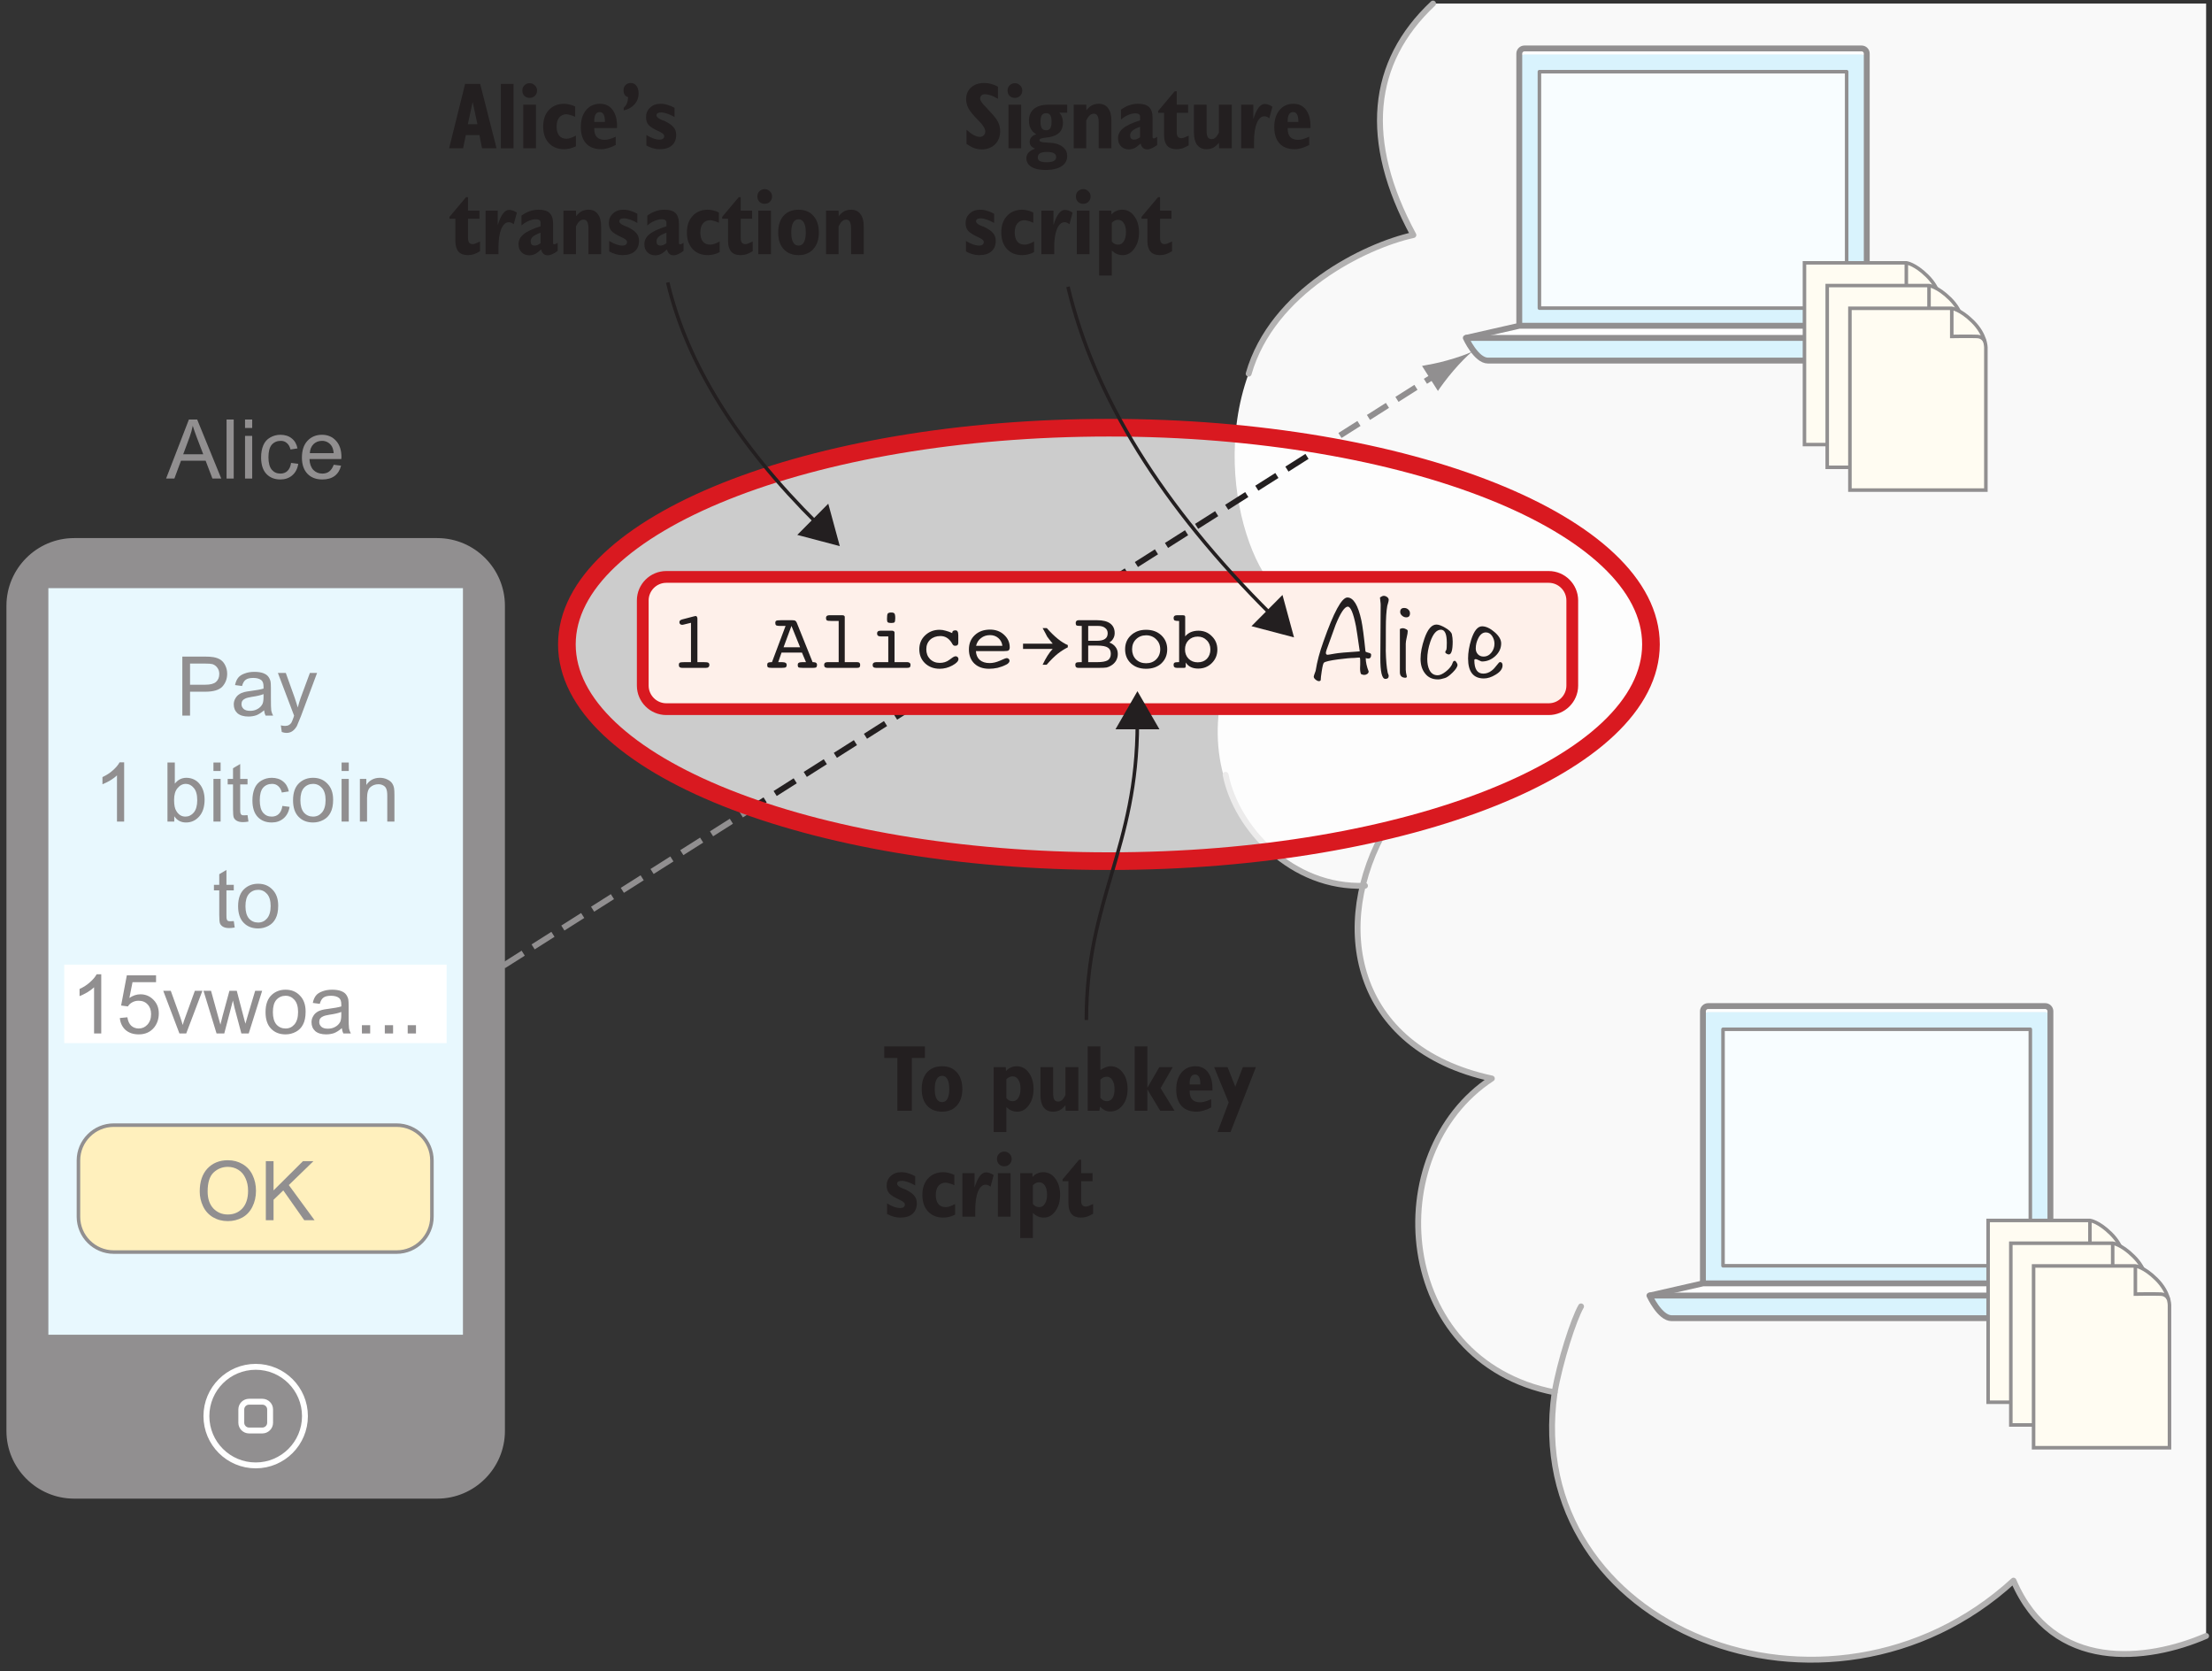 <?xml version="1.0" encoding="UTF-8"?>
<svg xmlns="http://www.w3.org/2000/svg" xmlns:xlink="http://www.w3.org/1999/xlink" width="188pt" height="142pt" viewBox="0 0 188 142" version="1.1">
<rect x="0" y="0" width="188" height="142" fill="#333333" stroke="none"/>
<defs>
<g>
<symbol overflow="visible" id="glyph0-0">
<path style="stroke:none;" d="M 0.875 0 L 0.875 -4.375 L 4.375 -4.375 L 4.375 0 Z M 0.984 -0.109 L 4.266 -0.109 L 4.266 -4.266 L 0.984 -4.266 Z M 0.984 -0.109 "/>
</symbol>
<symbol overflow="visible" id="glyph0-1">
<path style="stroke:none;" d="M -0.016 0 L 1.922 -5.016 L 2.625 -5.016 L 4.672 0 L 3.922 0 L 3.344 -1.516 L 1.25 -1.516 L 0.688 0 Z M 1.438 -2.062 L 3.141 -2.062 L 2.609 -3.453 C 2.453 -3.867 2.332 -4.211 2.25 -4.484 C 2.188 -4.16 2.098 -3.844 1.984 -3.531 Z M 1.438 -2.062 "/>
</symbol>
<symbol overflow="visible" id="glyph0-2">
<path style="stroke:none;" d="M 0.453 0 L 0.453 -5.016 L 1.062 -5.016 L 1.062 0 Z M 0.453 0 "/>
</symbol>
<symbol overflow="visible" id="glyph0-3">
<path style="stroke:none;" d="M 0.469 -4.297 L 0.469 -5.016 L 1.078 -5.016 L 1.078 -4.297 Z M 0.469 0 L 0.469 -3.625 L 1.078 -3.625 L 1.078 0 Z M 0.469 0 "/>
</symbol>
<symbol overflow="visible" id="glyph0-4">
<path style="stroke:none;" d="M 2.828 -1.328 L 3.438 -1.25 C 3.375 -0.832 3.203 -0.504 2.922 -0.266 C 2.648 -0.035 2.316 0.078 1.922 0.078 C 1.422 0.078 1.02 -0.082 0.719 -0.406 C 0.426 -0.727 0.281 -1.191 0.281 -1.797 C 0.281 -2.191 0.344 -2.535 0.469 -2.828 C 0.594 -3.117 0.785 -3.336 1.047 -3.484 C 1.316 -3.641 1.609 -3.719 1.922 -3.719 C 2.316 -3.719 2.641 -3.613 2.891 -3.406 C 3.141 -3.207 3.301 -2.926 3.375 -2.562 L 2.781 -2.469 C 2.719 -2.719 2.613 -2.898 2.469 -3.016 C 2.332 -3.141 2.16 -3.203 1.953 -3.203 C 1.641 -3.203 1.383 -3.094 1.188 -2.875 C 1 -2.656 0.906 -2.301 0.906 -1.812 C 0.906 -1.332 1 -0.977 1.188 -0.75 C 1.375 -0.531 1.617 -0.422 1.922 -0.422 C 2.16 -0.422 2.359 -0.492 2.516 -0.641 C 2.68 -0.797 2.785 -1.023 2.828 -1.328 Z M 2.828 -1.328 "/>
</symbol>
<symbol overflow="visible" id="glyph0-5">
<path style="stroke:none;" d="M 2.953 -1.172 L 3.578 -1.094 C 3.484 -0.719 3.301 -0.426 3.031 -0.219 C 2.758 -0.02 2.41 0.078 1.984 0.078 C 1.453 0.078 1.031 -0.082 0.719 -0.406 C 0.406 -0.738 0.25 -1.195 0.25 -1.781 C 0.25 -2.395 0.406 -2.867 0.719 -3.203 C 1.039 -3.547 1.453 -3.719 1.953 -3.719 C 2.441 -3.719 2.836 -3.551 3.141 -3.219 C 3.453 -2.883 3.609 -2.422 3.609 -1.828 C 3.609 -1.785 3.602 -1.727 3.594 -1.656 L 0.891 -1.656 C 0.91 -1.258 1.02 -0.953 1.219 -0.734 C 1.426 -0.523 1.68 -0.422 1.984 -0.422 C 2.211 -0.422 2.406 -0.477 2.562 -0.594 C 2.727 -0.719 2.859 -0.91 2.953 -1.172 Z M 0.922 -2.156 L 2.953 -2.156 C 2.922 -2.469 2.844 -2.695 2.719 -2.844 C 2.52 -3.082 2.266 -3.203 1.953 -3.203 C 1.672 -3.203 1.43 -3.109 1.234 -2.922 C 1.047 -2.734 0.941 -2.477 0.922 -2.156 Z M 0.922 -2.156 "/>
</symbol>
<symbol overflow="visible" id="glyph0-6">
<path style="stroke:none;" d="M 0.344 -2.438 C 0.344 -3.27 0.562 -3.922 1 -4.391 C 1.445 -4.859 2.023 -5.094 2.734 -5.094 C 3.203 -5.094 3.617 -4.984 3.984 -4.766 C 4.359 -4.547 4.641 -4.238 4.828 -3.844 C 5.023 -3.445 5.125 -3 5.125 -2.5 C 5.125 -1.988 5.02 -1.531 4.812 -1.125 C 4.613 -0.727 4.328 -0.426 3.953 -0.219 C 3.578 -0.02 3.172 0.078 2.734 0.078 C 2.266 0.078 1.844 -0.031 1.469 -0.25 C 1.094 -0.477 0.812 -0.789 0.625 -1.188 C 0.438 -1.582 0.344 -2 0.344 -2.438 Z M 1.016 -2.438 C 1.016 -1.832 1.176 -1.352 1.5 -1 C 1.832 -0.656 2.242 -0.484 2.734 -0.484 C 3.234 -0.484 3.645 -0.656 3.969 -1 C 4.289 -1.352 4.453 -1.852 4.453 -2.5 C 4.453 -2.906 4.379 -3.258 4.234 -3.562 C 4.098 -3.875 3.895 -4.113 3.625 -4.281 C 3.363 -4.445 3.066 -4.531 2.734 -4.531 C 2.266 -4.531 1.859 -4.367 1.516 -4.047 C 1.18 -3.723 1.016 -3.188 1.016 -2.438 Z M 1.016 -2.438 "/>
</symbol>
<symbol overflow="visible" id="glyph0-7">
<path style="stroke:none;" d="M 0.516 0 L 0.516 -5.016 L 1.172 -5.016 L 1.172 -2.531 L 3.672 -5.016 L 4.562 -5.016 L 2.469 -2.984 L 4.656 0 L 3.781 0 L 2 -2.531 L 1.172 -1.734 L 1.172 0 Z M 0.516 0 "/>
</symbol>
<symbol overflow="visible" id="glyph0-8">
<path style="stroke:none;" d="M 0.547 0 L 0.547 -5.016 L 2.438 -5.016 C 2.758 -5.016 3.008 -5 3.188 -4.969 C 3.438 -4.926 3.645 -4.848 3.812 -4.734 C 3.977 -4.617 4.109 -4.457 4.203 -4.25 C 4.305 -4.039 4.359 -3.812 4.359 -3.562 C 4.359 -3.133 4.223 -2.77 3.953 -2.469 C 3.68 -2.176 3.191 -2.031 2.484 -2.031 L 1.203 -2.031 L 1.203 0 Z M 1.203 -2.625 L 2.5 -2.625 C 2.926 -2.625 3.227 -2.703 3.406 -2.859 C 3.594 -3.023 3.688 -3.254 3.688 -3.547 C 3.688 -3.754 3.629 -3.93 3.516 -4.078 C 3.41 -4.223 3.273 -4.32 3.109 -4.375 C 2.992 -4.406 2.785 -4.422 2.484 -4.422 L 1.203 -4.422 Z M 1.203 -2.625 "/>
</symbol>
<symbol overflow="visible" id="glyph0-9">
<path style="stroke:none;" d="M 2.828 -0.453 C 2.598 -0.254 2.379 -0.113 2.172 -0.031 C 1.961 0.039 1.738 0.078 1.5 0.078 C 1.094 0.078 0.781 -0.016 0.562 -0.203 C 0.352 -0.398 0.25 -0.648 0.25 -0.953 C 0.25 -1.129 0.289 -1.289 0.375 -1.438 C 0.457 -1.594 0.562 -1.711 0.688 -1.797 C 0.82 -1.891 0.973 -1.957 1.141 -2 C 1.254 -2.031 1.438 -2.062 1.688 -2.094 C 2.176 -2.156 2.539 -2.223 2.781 -2.297 C 2.781 -2.391 2.781 -2.445 2.781 -2.469 C 2.781 -2.719 2.723 -2.895 2.609 -3 C 2.453 -3.133 2.219 -3.203 1.906 -3.203 C 1.613 -3.203 1.398 -3.148 1.266 -3.047 C 1.129 -2.953 1.023 -2.773 0.953 -2.516 L 0.359 -2.594 C 0.41 -2.852 0.5 -3.062 0.625 -3.219 C 0.75 -3.375 0.93 -3.492 1.172 -3.578 C 1.41 -3.672 1.688 -3.719 2 -3.719 C 2.312 -3.719 2.562 -3.68 2.75 -3.609 C 2.945 -3.535 3.086 -3.441 3.172 -3.328 C 3.266 -3.211 3.332 -3.07 3.375 -2.906 C 3.395 -2.801 3.406 -2.613 3.406 -2.344 L 3.406 -1.516 C 3.406 -0.941 3.414 -0.578 3.438 -0.422 C 3.469 -0.273 3.52 -0.133 3.594 0 L 2.953 0 C 2.891 -0.125 2.848 -0.273 2.828 -0.453 Z M 2.781 -1.828 C 2.551 -1.734 2.219 -1.656 1.781 -1.594 C 1.52 -1.551 1.336 -1.504 1.234 -1.453 C 1.129 -1.41 1.047 -1.348 0.984 -1.266 C 0.93 -1.18 0.906 -1.082 0.906 -0.969 C 0.906 -0.812 0.969 -0.676 1.094 -0.562 C 1.219 -0.457 1.398 -0.406 1.641 -0.406 C 1.879 -0.406 2.086 -0.457 2.266 -0.562 C 2.453 -0.664 2.594 -0.805 2.688 -0.984 C 2.75 -1.117 2.781 -1.32 2.781 -1.594 Z M 2.781 -1.828 "/>
</symbol>
<symbol overflow="visible" id="glyph0-10">
<path style="stroke:none;" d="M 0.438 1.391 L 0.359 0.828 C 0.492 0.859 0.613 0.875 0.719 0.875 C 0.852 0.875 0.961 0.848 1.047 0.797 C 1.129 0.754 1.195 0.691 1.25 0.609 C 1.289 0.547 1.352 0.395 1.438 0.156 C 1.445 0.125 1.461 0.07 1.484 0 L 0.109 -3.625 L 0.781 -3.625 L 1.531 -1.531 C 1.625 -1.258 1.711 -0.977 1.797 -0.688 C 1.867 -0.969 1.953 -1.242 2.047 -1.516 L 2.828 -3.625 L 3.438 -3.625 L 2.062 0.062 C 1.906 0.457 1.789 0.734 1.719 0.891 C 1.602 1.086 1.473 1.234 1.328 1.328 C 1.191 1.422 1.023 1.469 0.828 1.469 C 0.711 1.469 0.582 1.441 0.438 1.391 Z M 0.438 1.391 "/>
</symbol>
<symbol overflow="visible" id="glyph0-11">
<path style="stroke:none;" d="M 2.609 0 L 2 0 L 2 -3.922 C 1.844 -3.773 1.645 -3.629 1.406 -3.484 C 1.164 -3.348 0.953 -3.242 0.766 -3.172 L 0.766 -3.781 C 1.109 -3.938 1.406 -4.129 1.656 -4.359 C 1.914 -4.586 2.102 -4.812 2.219 -5.031 L 2.609 -5.031 Z M 2.609 0 "/>
</symbol>
<symbol overflow="visible" id="glyph0-12">
<path style="stroke:none;" d=""/>
</symbol>
<symbol overflow="visible" id="glyph0-13">
<path style="stroke:none;" d="M 1.031 0 L 0.453 0 L 0.453 -5.016 L 1.078 -5.016 L 1.078 -3.219 C 1.336 -3.551 1.664 -3.719 2.062 -3.719 C 2.289 -3.719 2.504 -3.672 2.703 -3.578 C 2.898 -3.484 3.062 -3.352 3.188 -3.188 C 3.32 -3.031 3.426 -2.836 3.5 -2.609 C 3.57 -2.379 3.609 -2.133 3.609 -1.875 C 3.609 -1.25 3.453 -0.766 3.141 -0.422 C 2.836 -0.086 2.469 0.078 2.031 0.078 C 1.602 0.078 1.27 -0.098 1.031 -0.453 Z M 1.016 -1.844 C 1.016 -1.406 1.078 -1.094 1.203 -0.906 C 1.391 -0.582 1.648 -0.422 1.984 -0.422 C 2.254 -0.422 2.488 -0.535 2.688 -0.766 C 2.883 -1.004 2.984 -1.352 2.984 -1.812 C 2.984 -2.289 2.883 -2.641 2.688 -2.859 C 2.5 -3.086 2.273 -3.203 2.016 -3.203 C 1.742 -3.203 1.508 -3.082 1.312 -2.844 C 1.113 -2.613 1.016 -2.281 1.016 -1.844 Z M 1.016 -1.844 "/>
</symbol>
<symbol overflow="visible" id="glyph0-14">
<path style="stroke:none;" d="M 1.812 -0.547 L 1.891 0 C 1.723 0.031 1.566 0.047 1.422 0.047 C 1.203 0.047 1.031 0.008 0.906 -0.062 C 0.781 -0.133 0.691 -0.227 0.641 -0.344 C 0.598 -0.457 0.578 -0.695 0.578 -1.062 L 0.578 -3.156 L 0.125 -3.156 L 0.125 -3.625 L 0.578 -3.625 L 0.578 -4.531 L 1.188 -4.891 L 1.188 -3.625 L 1.812 -3.625 L 1.812 -3.156 L 1.188 -3.156 L 1.188 -1.031 C 1.188 -0.852 1.195 -0.738 1.219 -0.688 C 1.238 -0.633 1.27 -0.594 1.312 -0.562 C 1.363 -0.539 1.438 -0.531 1.531 -0.531 C 1.602 -0.531 1.695 -0.535 1.812 -0.547 Z M 1.812 -0.547 "/>
</symbol>
<symbol overflow="visible" id="glyph0-15">
<path style="stroke:none;" d="M 0.234 -1.812 C 0.234 -2.488 0.422 -2.988 0.797 -3.312 C 1.109 -3.582 1.488 -3.719 1.938 -3.719 C 2.438 -3.719 2.844 -3.551 3.156 -3.219 C 3.477 -2.895 3.641 -2.441 3.641 -1.859 C 3.641 -1.398 3.566 -1.035 3.422 -0.766 C 3.285 -0.492 3.082 -0.285 2.812 -0.141 C 2.539 0.004 2.25 0.078 1.938 0.078 C 1.426 0.078 1.016 -0.082 0.703 -0.406 C 0.391 -0.727 0.234 -1.195 0.234 -1.812 Z M 0.859 -1.812 C 0.859 -1.352 0.957 -1.004 1.156 -0.766 C 1.363 -0.535 1.625 -0.422 1.938 -0.422 C 2.238 -0.422 2.488 -0.535 2.688 -0.766 C 2.895 -1.004 3 -1.359 3 -1.828 C 3 -2.285 2.895 -2.629 2.688 -2.859 C 2.488 -3.086 2.238 -3.203 1.938 -3.203 C 1.625 -3.203 1.363 -3.086 1.156 -2.859 C 0.957 -2.629 0.859 -2.281 0.859 -1.812 Z M 0.859 -1.812 "/>
</symbol>
<symbol overflow="visible" id="glyph0-16">
<path style="stroke:none;" d="M 0.469 0 L 0.469 -3.625 L 1.016 -3.625 L 1.016 -3.109 C 1.285 -3.516 1.672 -3.719 2.172 -3.719 C 2.391 -3.719 2.586 -3.676 2.766 -3.594 C 2.953 -3.508 3.094 -3.406 3.188 -3.281 C 3.281 -3.156 3.344 -3.004 3.375 -2.828 C 3.395 -2.711 3.406 -2.516 3.406 -2.234 L 3.406 0 L 2.797 0 L 2.797 -2.203 C 2.797 -2.453 2.77 -2.641 2.719 -2.766 C 2.676 -2.891 2.594 -2.988 2.469 -3.062 C 2.344 -3.133 2.203 -3.172 2.047 -3.172 C 1.773 -3.172 1.547 -3.086 1.359 -2.922 C 1.172 -2.766 1.078 -2.453 1.078 -1.984 L 1.078 0 Z M 0.469 0 "/>
</symbol>
<symbol overflow="visible" id="glyph0-17">
<path style="stroke:none;" d="M 0.297 -1.312 L 0.938 -1.375 C 0.988 -1.051 1.098 -0.812 1.266 -0.656 C 1.441 -0.5 1.656 -0.422 1.906 -0.422 C 2.195 -0.422 2.441 -0.531 2.641 -0.75 C 2.848 -0.977 2.953 -1.273 2.953 -1.641 C 2.953 -1.992 2.852 -2.27 2.656 -2.469 C 2.469 -2.676 2.211 -2.781 1.891 -2.781 C 1.691 -2.781 1.508 -2.734 1.344 -2.641 C 1.188 -2.555 1.066 -2.441 0.984 -2.297 L 0.406 -2.375 L 0.891 -4.938 L 3.375 -4.938 L 3.375 -4.359 L 1.375 -4.359 L 1.109 -3.016 C 1.41 -3.223 1.723 -3.328 2.047 -3.328 C 2.484 -3.328 2.852 -3.172 3.156 -2.859 C 3.457 -2.555 3.609 -2.172 3.609 -1.703 C 3.609 -1.242 3.477 -0.848 3.219 -0.516 C 2.895 -0.117 2.457 0.078 1.906 0.078 C 1.445 0.078 1.07 -0.047 0.781 -0.297 C 0.5 -0.555 0.336 -0.895 0.297 -1.312 Z M 0.297 -1.312 "/>
</symbol>
<symbol overflow="visible" id="glyph0-18">
<path style="stroke:none;" d="M 1.469 0 L 0.094 -3.625 L 0.734 -3.625 L 1.516 -1.453 C 1.598 -1.223 1.676 -0.977 1.75 -0.719 C 1.801 -0.914 1.879 -1.148 1.984 -1.422 L 2.781 -3.625 L 3.422 -3.625 L 2.047 0 Z M 1.469 0 "/>
</symbol>
<symbol overflow="visible" id="glyph0-19">
<path style="stroke:none;" d="M 1.125 0 L 0.016 -3.625 L 0.656 -3.625 L 1.234 -1.531 L 1.453 -0.75 C 1.461 -0.789 1.523 -1.039 1.641 -1.5 L 2.219 -3.625 L 2.844 -3.625 L 3.391 -1.531 L 3.578 -0.828 L 3.781 -1.531 L 4.406 -3.625 L 5 -3.625 L 3.859 0 L 3.234 0 L 2.656 -2.172 L 2.516 -2.797 L 1.781 0 Z M 1.125 0 "/>
</symbol>
<symbol overflow="visible" id="glyph0-20">
<path style="stroke:none;" d="M 0.641 0 L 0.641 -0.703 L 1.344 -0.703 L 1.344 0 Z M 0.641 0 "/>
</symbol>
<symbol overflow="visible" id="glyph1-0">
<path style="stroke:none;" d="M 0.406 1.422 L 0.406 -5.641 L 4.406 -5.641 L 4.406 1.422 Z M 0.844 0.969 L 3.953 0.969 L 3.953 -5.188 L 0.844 -5.188 Z M 0.844 0.969 "/>
</symbol>
<symbol overflow="visible" id="glyph1-1">
<path style="stroke:none;" d="M 0.359 -0.375 L 0.359 -1.578 C 0.578 -1.379 0.781 -1.227 0.969 -1.125 C 1.164 -1.02 1.336 -0.969 1.484 -0.969 C 1.617 -0.969 1.727 -1.008 1.812 -1.094 C 1.906 -1.176 1.953 -1.285 1.953 -1.422 C 1.953 -1.66 1.773 -1.957 1.422 -2.312 L 1.359 -2.375 C 0.922 -2.82 0.641 -3.164 0.516 -3.406 C 0.391 -3.656 0.328 -3.91 0.328 -4.172 C 0.328 -4.586 0.469 -4.922 0.75 -5.172 C 1.031 -5.422 1.406 -5.547 1.875 -5.547 C 2.07 -5.547 2.266 -5.52 2.453 -5.469 C 2.648 -5.414 2.844 -5.336 3.031 -5.234 L 3.031 -4.203 C 2.812 -4.336 2.602 -4.438 2.406 -4.5 C 2.219 -4.562 2.055 -4.594 1.922 -4.594 C 1.797 -4.594 1.695 -4.555 1.625 -4.484 C 1.551 -4.422 1.516 -4.328 1.516 -4.203 C 1.516 -4.055 1.691 -3.805 2.047 -3.453 C 2.098 -3.391 2.141 -3.344 2.172 -3.312 C 2.617 -2.852 2.906 -2.5 3.031 -2.25 C 3.156 -2 3.219 -1.734 3.219 -1.453 C 3.219 -0.992 3.07 -0.617 2.781 -0.328 C 2.488 -0.047 2.113 0.094 1.656 0.094 C 1.426 0.094 1.207 0.055 1 -0.016 C 0.789 -0.098 0.578 -0.219 0.359 -0.375 Z M 0.359 -0.375 "/>
</symbol>
<symbol overflow="visible" id="glyph1-2">
<path style="stroke:none;" d="M 0.328 -4.906 C 0.328 -5.082 0.383 -5.227 0.5 -5.344 C 0.625 -5.469 0.773 -5.531 0.953 -5.531 C 1.117 -5.531 1.266 -5.469 1.391 -5.344 C 1.516 -5.227 1.578 -5.082 1.578 -4.906 C 1.578 -4.727 1.516 -4.578 1.391 -4.453 C 1.266 -4.336 1.117 -4.281 0.953 -4.281 C 0.773 -4.281 0.625 -4.336 0.5 -4.453 C 0.383 -4.578 0.328 -4.727 0.328 -4.906 Z M 0.406 0 L 0.406 -3.703 L 1.484 -3.703 L 1.484 0 Z M 0.406 0 "/>
</symbol>
<symbol overflow="visible" id="glyph1-3">
<path style="stroke:none;" d="M 1.797 0.312 C 1.523 0.312 1.32 0.348 1.188 0.422 C 1.062 0.504 1 0.625 1 0.781 C 1 0.926 1.062 1.031 1.188 1.094 C 1.312 1.156 1.508 1.188 1.781 1.188 C 2.031 1.188 2.223 1.148 2.359 1.078 C 2.492 1.004 2.562 0.895 2.562 0.75 C 2.562 0.602 2.5 0.492 2.375 0.422 C 2.25 0.348 2.055 0.312 1.797 0.312 Z M 1.234 -2.266 C 1.234 -2.004 1.27 -1.816 1.344 -1.703 C 1.426 -1.586 1.551 -1.531 1.719 -1.531 C 1.875 -1.531 1.988 -1.586 2.062 -1.703 C 2.133 -1.816 2.172 -2.004 2.172 -2.266 C 2.172 -2.516 2.133 -2.695 2.062 -2.812 C 1.988 -2.926 1.875 -2.984 1.719 -2.984 C 1.551 -2.984 1.426 -2.926 1.344 -2.812 C 1.27 -2.695 1.234 -2.516 1.234 -2.266 Z M 0.875 -1.188 C 0.664 -1.312 0.508 -1.469 0.406 -1.656 C 0.301 -1.844 0.25 -2.07 0.25 -2.344 C 0.25 -2.77 0.391 -3.102 0.672 -3.344 C 0.961 -3.582 1.367 -3.703 1.891 -3.703 L 3.5 -3.703 L 3.5 -3.031 L 2.828 -3.031 C 2.941 -2.906 3.02 -2.773 3.062 -2.641 C 3.113 -2.504 3.141 -2.348 3.141 -2.172 C 3.141 -1.836 3.047 -1.566 2.859 -1.359 C 2.672 -1.16 2.391 -1.023 2.016 -0.953 C 1.898 -0.93 1.754 -0.91 1.578 -0.891 C 1.285 -0.859 1.141 -0.789 1.141 -0.688 C 1.141 -0.562 1.363 -0.492 1.812 -0.484 C 1.926 -0.473 2.008 -0.469 2.062 -0.469 C 2.5 -0.445 2.848 -0.332 3.109 -0.125 C 3.367 0.07 3.5 0.332 3.5 0.656 C 3.5 1.031 3.336 1.32 3.016 1.531 C 2.691 1.738 2.242 1.844 1.672 1.844 C 1.148 1.844 0.742 1.754 0.453 1.578 C 0.172 1.398 0.031 1.156 0.031 0.844 C 0.031 0.656 0.094 0.492 0.219 0.359 C 0.352 0.223 0.539 0.113 0.781 0.031 C 0.625 -0.031 0.504 -0.109 0.422 -0.203 C 0.348 -0.297 0.312 -0.41 0.312 -0.547 C 0.312 -0.691 0.359 -0.82 0.453 -0.938 C 0.547 -1.051 0.688 -1.133 0.875 -1.188 Z M 0.875 -1.188 "/>
</symbol>
<symbol overflow="visible" id="glyph1-4">
<path style="stroke:none;" d="M 0.406 0 L 0.406 -3.703 L 1.469 -3.703 L 1.484 -3.234 C 1.641 -3.43 1.801 -3.57 1.969 -3.656 C 2.133 -3.738 2.328 -3.781 2.547 -3.781 C 2.891 -3.781 3.148 -3.656 3.328 -3.406 C 3.516 -3.164 3.609 -2.812 3.609 -2.344 L 3.609 0 L 2.531 0 L 2.531 -2.188 C 2.531 -2.457 2.492 -2.648 2.422 -2.766 C 2.359 -2.879 2.254 -2.938 2.109 -2.938 C 1.984 -2.938 1.867 -2.891 1.766 -2.797 C 1.66 -2.703 1.562 -2.555 1.469 -2.359 L 1.469 0 Z M 0.406 0 "/>
</symbol>
<symbol overflow="visible" id="glyph1-5">
<path style="stroke:none;" d="M 2.062 -0.938 L 2.062 -1.828 C 1.77 -1.723 1.555 -1.613 1.422 -1.5 C 1.285 -1.383 1.219 -1.254 1.219 -1.109 C 1.219 -0.984 1.242 -0.891 1.297 -0.828 C 1.359 -0.766 1.445 -0.734 1.562 -0.734 C 1.633 -0.734 1.711 -0.75 1.797 -0.781 C 1.891 -0.82 1.977 -0.875 2.062 -0.938 Z M 2.109 -0.406 C 1.922 -0.227 1.75 -0.098 1.594 -0.016 C 1.438 0.055 1.273 0.094 1.109 0.094 C 0.836 0.094 0.613 0.004 0.438 -0.172 C 0.27 -0.348 0.188 -0.57 0.188 -0.844 C 0.188 -1.176 0.328 -1.457 0.609 -1.688 C 0.891 -1.926 1.375 -2.156 2.062 -2.375 L 2.062 -2.688 C 2.062 -2.781 2.031 -2.848 1.969 -2.891 C 1.906 -2.941 1.805 -2.969 1.672 -2.969 C 1.461 -2.969 1.254 -2.922 1.047 -2.828 C 0.836 -2.742 0.633 -2.613 0.438 -2.438 L 0.438 -3.281 C 0.664 -3.445 0.898 -3.57 1.141 -3.656 C 1.379 -3.738 1.629 -3.781 1.891 -3.781 C 2.328 -3.781 2.641 -3.688 2.828 -3.5 C 3.023 -3.312 3.125 -3.008 3.125 -2.594 L 3.125 -0.969 C 3.125 -0.926 3.129 -0.895 3.141 -0.875 C 3.16 -0.852 3.191 -0.844 3.234 -0.844 C 3.266 -0.844 3.301 -0.852 3.344 -0.875 C 3.395 -0.895 3.453 -0.926 3.516 -0.969 L 3.516 -0.281 C 3.336 -0.145 3.18 -0.051 3.047 0 C 2.91 0.062 2.785 0.094 2.672 0.094 C 2.523 0.094 2.406 0.051 2.312 -0.031 C 2.219 -0.113 2.148 -0.238 2.109 -0.406 Z M 2.109 -0.406 "/>
</symbol>
<symbol overflow="visible" id="glyph1-6">
<path style="stroke:none;" d="M 1.406 -4.844 L 1.578 -4.844 L 1.578 -3.703 L 2.547 -3.703 L 2.547 -3.016 L 1.578 -3.016 L 1.578 -1.359 C 1.578 -1.191 1.609 -1.066 1.672 -0.984 C 1.734 -0.898 1.836 -0.859 1.984 -0.859 C 2.047 -0.859 2.117 -0.875 2.203 -0.906 C 2.297 -0.945 2.426 -1.004 2.594 -1.078 L 2.594 -0.25 C 2.414 -0.145 2.242 -0.062 2.078 0 C 1.91 0.051 1.738 0.078 1.562 0.078 C 1.207 0.078 0.941 -0.02 0.766 -0.219 C 0.586 -0.426 0.5 -0.734 0.5 -1.141 L 0.5 -3.016 L 0 -3.016 L 0 -3.172 Z M 1.406 -4.844 "/>
</symbol>
<symbol overflow="visible" id="glyph1-7">
<path style="stroke:none;" d="M 2.5 -0.469 C 2.344 -0.281 2.18 -0.141 2.016 -0.047 C 1.848 0.035 1.656 0.078 1.438 0.078 C 1.094 0.078 0.828 -0.047 0.641 -0.297 C 0.461 -0.547 0.375 -0.898 0.375 -1.359 L 0.375 -3.703 L 1.453 -3.703 L 1.453 -1.516 C 1.453 -1.254 1.484 -1.066 1.547 -0.953 C 1.617 -0.836 1.727 -0.781 1.875 -0.781 C 2 -0.781 2.109 -0.82 2.203 -0.906 C 2.305 -1 2.406 -1.145 2.5 -1.344 L 2.5 -3.703 L 3.594 -3.703 L 3.594 0 L 2.516 0 Z M 2.5 -0.469 "/>
</symbol>
<symbol overflow="visible" id="glyph1-8">
<path style="stroke:none;" d="M 0.406 0 L 0.406 -3.703 L 1.438 -3.703 L 1.438 -2.469 C 1.57 -2.906 1.719 -3.227 1.875 -3.438 C 2.039 -3.656 2.219 -3.766 2.406 -3.766 C 2.52 -3.766 2.629 -3.742 2.734 -3.703 C 2.836 -3.672 2.945 -3.613 3.062 -3.531 L 2.797 -2.547 C 2.734 -2.598 2.664 -2.641 2.594 -2.672 C 2.52 -2.703 2.445 -2.719 2.375 -2.719 C 2.113 -2.719 1.898 -2.523 1.734 -2.141 C 1.578 -1.754 1.5 -1.238 1.5 -0.594 L 1.5 0 Z M 0.406 0 "/>
</symbol>
<symbol overflow="visible" id="glyph1-9">
<path style="stroke:none;" d="M 1.344 -2.234 L 2.25 -2.234 L 2.25 -2.281 C 2.25 -2.551 2.211 -2.75 2.141 -2.875 C 2.066 -3.008 1.953 -3.078 1.797 -3.078 C 1.648 -3.078 1.535 -3.008 1.453 -2.875 C 1.379 -2.75 1.344 -2.566 1.344 -2.328 Z M 3.172 -0.984 L 3.172 -0.281 C 2.953 -0.164 2.738 -0.078 2.531 -0.016 C 2.32 0.047 2.125 0.078 1.938 0.078 C 1.383 0.078 0.957 -0.082 0.656 -0.406 C 0.352 -0.738 0.203 -1.203 0.203 -1.797 C 0.203 -2.398 0.348 -2.879 0.641 -3.234 C 0.941 -3.598 1.336 -3.781 1.828 -3.781 C 2.285 -3.781 2.641 -3.613 2.891 -3.281 C 3.148 -2.945 3.281 -2.488 3.281 -1.906 C 3.281 -1.883 3.281 -1.852 3.281 -1.812 C 3.281 -1.77 3.281 -1.738 3.281 -1.719 L 1.344 -1.719 L 1.344 -1.672 C 1.344 -1.359 1.414 -1.117 1.562 -0.953 C 1.719 -0.797 1.938 -0.719 2.219 -0.719 C 2.352 -0.719 2.492 -0.738 2.641 -0.781 C 2.785 -0.82 2.961 -0.891 3.172 -0.984 Z M 3.172 -0.984 "/>
</symbol>
<symbol overflow="visible" id="glyph1-10">
<path style="stroke:none;" d="M 0.312 -0.234 L 0.312 -1.125 C 0.539 -0.988 0.742 -0.891 0.922 -0.828 C 1.098 -0.766 1.27 -0.734 1.438 -0.734 C 1.562 -0.734 1.656 -0.758 1.719 -0.812 C 1.789 -0.863 1.828 -0.938 1.828 -1.031 C 1.828 -1.102 1.801 -1.16 1.75 -1.203 C 1.707 -1.254 1.613 -1.316 1.469 -1.391 C 0.945 -1.629 0.617 -1.832 0.484 -2 C 0.348 -2.164 0.281 -2.379 0.281 -2.641 C 0.281 -2.973 0.395 -3.242 0.625 -3.453 C 0.852 -3.672 1.148 -3.781 1.516 -3.781 C 1.723 -3.781 1.922 -3.75 2.109 -3.688 C 2.305 -3.633 2.504 -3.551 2.703 -3.438 L 2.703 -2.656 C 2.492 -2.781 2.289 -2.875 2.094 -2.938 C 1.895 -3.008 1.719 -3.047 1.562 -3.047 C 1.438 -3.047 1.336 -3.023 1.266 -2.984 C 1.203 -2.941 1.172 -2.879 1.172 -2.797 C 1.172 -2.66 1.32 -2.531 1.625 -2.406 C 1.727 -2.363 1.812 -2.332 1.875 -2.312 C 2.238 -2.133 2.488 -1.957 2.625 -1.781 C 2.77 -1.613 2.844 -1.398 2.844 -1.141 C 2.844 -0.754 2.719 -0.453 2.469 -0.234 C 2.227 -0.023 1.879 0.078 1.422 0.078 C 1.242 0.078 1.062 0.051 0.875 0 C 0.695 -0.051 0.508 -0.129 0.312 -0.234 Z M 0.312 -0.234 "/>
</symbol>
<symbol overflow="visible" id="glyph1-11">
<path style="stroke:none;" d="M 2.984 -0.172 C 2.816 -0.086 2.648 -0.023 2.484 0.016 C 2.316 0.055 2.148 0.078 1.984 0.078 C 1.441 0.078 1.008 -0.094 0.688 -0.438 C 0.363 -0.789 0.203 -1.258 0.203 -1.844 C 0.203 -2.438 0.363 -2.906 0.688 -3.25 C 1.008 -3.602 1.441 -3.781 1.984 -3.781 C 2.141 -3.781 2.289 -3.758 2.438 -3.719 C 2.594 -3.688 2.754 -3.629 2.922 -3.547 L 2.922 -2.672 C 2.773 -2.742 2.633 -2.797 2.5 -2.828 C 2.375 -2.867 2.266 -2.891 2.172 -2.891 C 1.922 -2.891 1.719 -2.797 1.562 -2.609 C 1.414 -2.422 1.344 -2.164 1.344 -1.844 C 1.344 -1.52 1.414 -1.266 1.562 -1.078 C 1.707 -0.898 1.914 -0.812 2.188 -0.812 C 2.301 -0.812 2.414 -0.832 2.531 -0.875 C 2.656 -0.914 2.805 -0.984 2.984 -1.078 Z M 2.984 -0.172 "/>
</symbol>
<symbol overflow="visible" id="glyph1-12">
<path style="stroke:none;" d="M 1.484 -2.672 L 1.484 -1.078 C 1.566 -0.984 1.648 -0.914 1.734 -0.875 C 1.828 -0.832 1.926 -0.812 2.031 -0.812 C 2.227 -0.812 2.383 -0.906 2.5 -1.094 C 2.625 -1.281 2.688 -1.539 2.688 -1.875 C 2.688 -2.207 2.625 -2.461 2.5 -2.641 C 2.383 -2.828 2.223 -2.922 2.016 -2.922 C 1.91 -2.922 1.816 -2.898 1.734 -2.859 C 1.648 -2.816 1.566 -2.754 1.484 -2.672 Z M 0.406 1.812 L 0.406 -3.703 L 1.438 -3.703 L 1.453 -3.375 C 1.578 -3.508 1.711 -3.609 1.859 -3.672 C 2.016 -3.742 2.18 -3.781 2.359 -3.781 C 2.785 -3.781 3.129 -3.598 3.391 -3.234 C 3.66 -2.879 3.797 -2.414 3.797 -1.844 C 3.797 -1.289 3.66 -0.832 3.391 -0.469 C 3.129 -0.102 2.805 0.078 2.422 0.078 C 2.242 0.078 2.078 0.047 1.922 -0.016 C 1.773 -0.078 1.629 -0.176 1.484 -0.312 L 1.484 1.812 Z M 0.406 1.812 "/>
</symbol>
<symbol overflow="visible" id="glyph1-13">
<path style="stroke:none;" d="M 1.562 -2.047 L 2.375 -2.047 L 1.969 -3.938 Z M -0.031 0 L 1.328 -5.469 L 2.609 -5.469 L 4 0 L 2.766 0 L 2.547 -1.125 L 1.391 -1.125 L 1.156 0 Z M -0.031 0 "/>
</symbol>
<symbol overflow="visible" id="glyph1-14">
<path style="stroke:none;" d="M 0.422 0 L 0.422 -5.469 L 1.5 -5.469 L 1.5 0 Z M 0.422 0 "/>
</symbol>
<symbol overflow="visible" id="glyph1-15">
<path style="stroke:none;" d="M 0.328 -3.438 C 0.453 -3.551 0.539 -3.676 0.594 -3.812 C 0.656 -3.957 0.691 -4.133 0.703 -4.344 C 0.566 -4.383 0.469 -4.453 0.406 -4.547 C 0.344 -4.648 0.312 -4.781 0.312 -4.938 C 0.312 -5.113 0.367 -5.258 0.484 -5.375 C 0.598 -5.488 0.742 -5.547 0.922 -5.547 C 1.129 -5.547 1.289 -5.469 1.406 -5.312 C 1.531 -5.156 1.594 -4.938 1.594 -4.656 C 1.594 -4.301 1.477 -3.992 1.25 -3.734 C 1.02 -3.473 0.711 -3.301 0.328 -3.219 Z M 0.328 -3.438 "/>
</symbol>
<symbol overflow="visible" id="glyph1-16">
<path style="stroke:none;" d="M 0.203 -1.844 C 0.203 -2.445 0.352 -2.922 0.656 -3.266 C 0.969 -3.609 1.395 -3.781 1.938 -3.781 C 2.469 -3.781 2.883 -3.609 3.188 -3.266 C 3.5 -2.922 3.656 -2.445 3.656 -1.844 C 3.656 -1.25 3.5 -0.781 3.188 -0.438 C 2.883 -0.094 2.469 0.078 1.938 0.078 C 1.395 0.078 0.969 -0.094 0.656 -0.438 C 0.352 -0.781 0.203 -1.25 0.203 -1.844 Z M 1.312 -1.844 C 1.312 -1.477 1.363 -1.203 1.469 -1.016 C 1.57 -0.828 1.727 -0.734 1.938 -0.734 C 2.133 -0.734 2.285 -0.828 2.391 -1.016 C 2.492 -1.211 2.547 -1.488 2.547 -1.844 C 2.547 -2.207 2.492 -2.484 2.391 -2.672 C 2.285 -2.867 2.133 -2.969 1.938 -2.969 C 1.727 -2.969 1.57 -2.867 1.469 -2.672 C 1.363 -2.484 1.312 -2.207 1.312 -1.844 Z M 1.312 -1.844 "/>
</symbol>
<symbol overflow="visible" id="glyph1-17">
<path style="stroke:none;" d="M 1.188 0 L 1.188 -4.484 L 0.078 -4.484 L 0.078 -5.469 L 3.531 -5.469 L 3.531 -4.484 L 2.422 -4.484 L 2.422 0 Z M 1.188 0 "/>
</symbol>
<symbol overflow="visible" id="glyph1-18">
<path style="stroke:none;" d=""/>
</symbol>
<symbol overflow="visible" id="glyph1-19">
<path style="stroke:none;" d="M 1.484 -2.641 L 1.484 -1.094 C 1.566 -1 1.656 -0.926 1.75 -0.875 C 1.844 -0.832 1.938 -0.812 2.031 -0.812 C 2.238 -0.812 2.398 -0.898 2.516 -1.078 C 2.629 -1.266 2.688 -1.516 2.688 -1.828 C 2.688 -2.16 2.625 -2.422 2.5 -2.609 C 2.383 -2.797 2.227 -2.891 2.031 -2.891 C 1.926 -2.891 1.828 -2.867 1.734 -2.828 C 1.648 -2.785 1.566 -2.723 1.484 -2.641 Z M 0.406 0 L 0.406 -5.469 L 1.484 -5.469 L 1.484 -3.453 C 1.629 -3.555 1.773 -3.633 1.922 -3.688 C 2.066 -3.75 2.211 -3.781 2.359 -3.781 C 2.773 -3.781 3.117 -3.598 3.391 -3.234 C 3.66 -2.879 3.797 -2.414 3.797 -1.844 C 3.797 -1.281 3.656 -0.82 3.375 -0.469 C 3.102 -0.113 2.75 0.062 2.312 0.062 C 2.156 0.062 2.008 0.031 1.875 -0.031 C 1.738 -0.102 1.598 -0.207 1.453 -0.344 L 1.406 0 Z M 0.406 0 "/>
</symbol>
<symbol overflow="visible" id="glyph1-20">
<path style="stroke:none;" d="M 0.391 0 L 0.391 -5.469 L 1.469 -5.469 L 1.469 -1.953 L 2.484 -3.703 L 3.625 -3.703 L 2.594 -1.922 L 3.781 0 L 2.562 0 L 1.469 -1.812 L 1.469 0 Z M 0.391 0 "/>
</symbol>
<symbol overflow="visible" id="glyph1-21">
<path style="stroke:none;" d="M 0.188 1.812 L 1.141 -0.703 L -0.094 -3.703 L 1.047 -3.703 L 1.703 -2.047 L 2.344 -3.703 L 3.453 -3.703 L 1.297 1.812 Z M 0.188 1.812 "/>
</symbol>
<symbol overflow="visible" id="glyph2-0">
<path style="stroke:none;" d="M 0.344 1.234 L 0.344 -4.938 L 3.844 -4.938 L 3.844 1.234 Z M 0.734 0.844 L 3.453 0.844 L 3.453 -4.547 L 0.734 -4.547 Z M 0.734 0.844 "/>
</symbol>
<symbol overflow="visible" id="glyph2-1">
<path style="stroke:none;" d="M 1.281 -3.672 C 1.25 -3.66 1.223 -3.656 1.203 -3.656 C 1.191 -3.656 1.18 -3.656 1.172 -3.656 C 1.098 -3.656 1.039 -3.676 1 -3.719 C 0.957 -3.758 0.938 -3.812 0.938 -3.875 C 0.938 -3.926 0.953 -3.973 0.984 -4.016 C 1.023 -4.055 1.082 -4.086 1.156 -4.109 L 2.172 -4.375 C 2.203 -4.383 2.227 -4.391 2.25 -4.391 C 2.27 -4.398 2.297 -4.406 2.328 -4.406 C 2.367 -4.406 2.398 -4.383 2.422 -4.344 C 2.453 -4.301 2.469 -4.25 2.469 -4.188 L 2.469 -0.484 L 3.016 -0.484 C 3.211 -0.484 3.336 -0.469 3.391 -0.438 C 3.453 -0.406 3.484 -0.344 3.484 -0.25 C 3.484 -0.164 3.457 -0.102 3.406 -0.062 C 3.363 -0.02 3.297 0 3.203 0 L 1.156 0 C 1.07 0 1.004 -0.02 0.953 -0.062 C 0.91 -0.102 0.891 -0.164 0.891 -0.25 C 0.891 -0.344 0.914 -0.406 0.969 -0.438 C 1.02 -0.469 1.148 -0.484 1.359 -0.484 L 1.922 -0.484 L 1.922 -3.828 Z M 1.281 -3.672 "/>
</symbol>
<symbol overflow="visible" id="glyph2-2">
<path style="stroke:none;" d=""/>
</symbol>
<symbol overflow="visible" id="glyph2-3">
<path style="stroke:none;" d="M 1.391 -1.75 L 2.797 -1.75 L 2.062 -3.562 Z M 1.562 -3.562 L 1.062 -3.562 C 0.926 -3.562 0.828 -3.578 0.766 -3.609 C 0.711 -3.648 0.688 -3.719 0.688 -3.812 C 0.688 -3.906 0.711 -3.969 0.766 -4 C 0.816 -4.031 0.953 -4.047 1.172 -4.047 L 2.141 -4.047 C 2.266 -4.047 2.348 -4.031 2.391 -4 C 2.441 -3.969 2.484 -3.91 2.516 -3.828 L 3.859 -0.484 L 3.906 -0.484 C 4.031 -0.484 4.113 -0.461 4.156 -0.422 C 4.207 -0.391 4.234 -0.332 4.234 -0.25 C 4.234 -0.156 4.211 -0.086 4.172 -0.047 C 4.129 -0.016 4.047 0 3.922 0 L 3 0 C 2.82 0 2.707 -0.016 2.656 -0.047 C 2.613 -0.086 2.594 -0.156 2.594 -0.25 C 2.594 -0.332 2.617 -0.391 2.672 -0.422 C 2.723 -0.461 2.82 -0.484 2.969 -0.484 L 3.297 -0.484 L 2.953 -1.297 L 1.219 -1.297 L 0.938 -0.484 L 1.266 -0.484 C 1.41 -0.484 1.508 -0.461 1.562 -0.422 C 1.625 -0.391 1.656 -0.332 1.656 -0.25 C 1.656 -0.156 1.629 -0.086 1.578 -0.047 C 1.523 -0.016 1.414 0 1.25 0 L 0.359 0 C 0.211 0 0.113 -0.016 0.062 -0.047 C 0.02 -0.086 0 -0.156 0 -0.25 C 0 -0.332 0.02 -0.391 0.062 -0.422 C 0.113 -0.461 0.207 -0.484 0.344 -0.484 L 0.406 -0.484 Z M 1.562 -3.562 "/>
</symbol>
<symbol overflow="visible" id="glyph2-4">
<path style="stroke:none;" d="M 1.875 -3.984 L 1.281 -3.984 C 1.062 -3.984 0.926 -4 0.875 -4.031 C 0.82 -4.07 0.797 -4.141 0.797 -4.234 C 0.797 -4.305 0.816 -4.363 0.859 -4.406 C 0.91 -4.445 0.977 -4.469 1.062 -4.469 L 2.188 -4.469 C 2.25 -4.469 2.297 -4.457 2.328 -4.438 C 2.367 -4.414 2.391 -4.379 2.391 -4.328 L 2.391 -0.484 L 3.453 -0.484 C 3.547 -0.484 3.609 -0.461 3.641 -0.422 C 3.68 -0.391 3.703 -0.332 3.703 -0.25 C 3.703 -0.156 3.68 -0.086 3.641 -0.047 C 3.609 -0.016 3.539 0 3.438 0 L 0.906 0 C 0.82 0 0.754 -0.02 0.703 -0.062 C 0.66 -0.102 0.641 -0.164 0.641 -0.25 C 0.641 -0.32 0.66 -0.379 0.703 -0.422 C 0.754 -0.461 0.828 -0.484 0.922 -0.484 L 1.875 -0.484 Z M 1.875 -3.984 "/>
</symbol>
<symbol overflow="visible" id="glyph2-5">
<path style="stroke:none;" d="M 1.781 -4.141 C 1.781 -4.391 1.801 -4.547 1.844 -4.609 C 1.895 -4.672 1.992 -4.703 2.141 -4.703 C 2.273 -4.703 2.363 -4.676 2.406 -4.625 C 2.457 -4.57 2.484 -4.441 2.484 -4.234 C 2.484 -4.047 2.461 -3.926 2.422 -3.875 C 2.379 -3.832 2.285 -3.812 2.141 -3.812 C 1.992 -3.812 1.895 -3.832 1.844 -3.875 C 1.801 -3.914 1.781 -4.004 1.781 -4.141 Z M 2.422 -0.484 L 3.516 -0.484 C 3.598 -0.484 3.66 -0.461 3.703 -0.422 C 3.754 -0.391 3.781 -0.332 3.781 -0.25 C 3.781 -0.156 3.758 -0.086 3.719 -0.047 C 3.676 -0.016 3.602 0 3.5 0 L 0.844 0 C 0.75 0 0.676 -0.02 0.625 -0.062 C 0.582 -0.102 0.562 -0.164 0.562 -0.25 C 0.562 -0.32 0.586 -0.379 0.641 -0.422 C 0.691 -0.461 0.766 -0.484 0.859 -0.484 L 1.891 -0.484 L 1.891 -2.672 L 1.234 -2.672 C 1.141 -2.672 1.066 -2.691 1.016 -2.734 C 0.961 -2.773 0.938 -2.836 0.938 -2.922 C 0.938 -2.992 0.957 -3.051 1 -3.094 C 1.051 -3.133 1.125 -3.156 1.219 -3.156 L 2.219 -3.156 C 2.281 -3.156 2.328 -3.141 2.359 -3.109 C 2.398 -3.086 2.422 -3.055 2.422 -3.016 Z M 2.422 -0.484 "/>
</symbol>
<symbol overflow="visible" id="glyph2-6">
<path style="stroke:none;" d="M 3.125 -2.953 L 3.125 -2.969 C 3.125 -3.039 3.145 -3.094 3.188 -3.125 C 3.227 -3.164 3.297 -3.188 3.391 -3.188 C 3.484 -3.188 3.547 -3.156 3.578 -3.094 C 3.617 -3.039 3.641 -2.93 3.641 -2.766 L 3.641 -2.125 C 3.641 -2.039 3.617 -1.977 3.578 -1.938 C 3.535 -1.895 3.469 -1.875 3.375 -1.875 C 3.312 -1.875 3.258 -1.891 3.219 -1.922 C 3.176 -1.961 3.125 -2.039 3.062 -2.156 C 2.945 -2.332 2.812 -2.469 2.656 -2.562 C 2.5 -2.656 2.32 -2.703 2.125 -2.703 C 1.77 -2.703 1.477 -2.598 1.25 -2.391 C 1.031 -2.18 0.922 -1.91 0.922 -1.578 C 0.922 -1.242 1.023 -0.969 1.234 -0.75 C 1.453 -0.531 1.727 -0.422 2.062 -0.422 C 2.219 -0.422 2.363 -0.441 2.5 -0.484 C 2.633 -0.523 2.766 -0.594 2.891 -0.688 C 2.93 -0.707 2.988 -0.75 3.062 -0.812 C 3.207 -0.926 3.328 -0.984 3.422 -0.984 C 3.484 -0.984 3.535 -0.961 3.578 -0.922 C 3.629 -0.879 3.656 -0.82 3.656 -0.75 C 3.656 -0.57 3.484 -0.391 3.141 -0.203 C 2.797 -0.016 2.438 0.078 2.062 0.078 C 1.562 0.078 1.145 -0.078 0.812 -0.391 C 0.488 -0.703 0.328 -1.098 0.328 -1.578 C 0.328 -2.047 0.488 -2.438 0.812 -2.75 C 1.145 -3.07 1.555 -3.234 2.047 -3.234 C 2.223 -3.234 2.395 -3.207 2.562 -3.156 C 2.738 -3.113 2.926 -3.047 3.125 -2.953 Z M 3.125 -2.953 "/>
</symbol>
<symbol overflow="visible" id="glyph2-7">
<path style="stroke:none;" d="M 0.938 -1.422 C 0.957 -1.098 1.066 -0.848 1.266 -0.672 C 1.473 -0.492 1.754 -0.406 2.109 -0.406 C 2.379 -0.406 2.672 -0.473 2.984 -0.609 C 3.297 -0.754 3.488 -0.828 3.562 -0.828 C 3.625 -0.828 3.676 -0.805 3.719 -0.766 C 3.77 -0.723 3.797 -0.672 3.797 -0.609 C 3.797 -0.535 3.77 -0.473 3.719 -0.422 C 3.676 -0.367 3.602 -0.316 3.5 -0.266 C 3.27 -0.148 3.031 -0.062 2.781 0 C 2.539 0.051 2.301 0.078 2.062 0.078 C 1.539 0.078 1.125 -0.066 0.812 -0.359 C 0.5 -0.66 0.344 -1.062 0.344 -1.562 C 0.344 -2.062 0.508 -2.469 0.844 -2.781 C 1.176 -3.094 1.609 -3.25 2.141 -3.25 C 2.617 -3.25 3.016 -3.102 3.328 -2.812 C 3.648 -2.52 3.812 -2.164 3.812 -1.75 C 3.812 -1.625 3.781 -1.535 3.719 -1.484 C 3.664 -1.441 3.523 -1.422 3.297 -1.422 Z M 0.953 -1.875 L 3.188 -1.875 C 3.156 -2.145 3.039 -2.363 2.844 -2.531 C 2.656 -2.695 2.422 -2.781 2.141 -2.781 C 1.836 -2.781 1.582 -2.695 1.375 -2.531 C 1.164 -2.375 1.023 -2.156 0.953 -1.875 Z M 0.953 -1.875 "/>
</symbol>
<symbol overflow="visible" id="glyph2-8">
<path style="stroke:none;" d="M 1.375 -0.484 L 2.125 -0.484 C 2.551 -0.484 2.852 -0.535 3.031 -0.641 C 3.207 -0.754 3.297 -0.938 3.297 -1.188 C 3.297 -1.438 3.211 -1.613 3.047 -1.719 C 2.879 -1.832 2.582 -1.891 2.156 -1.891 L 1.375 -1.891 Z M 1.375 -2.297 L 2.078 -2.297 C 2.41 -2.297 2.648 -2.348 2.797 -2.453 C 2.953 -2.555 3.031 -2.719 3.031 -2.938 C 3.031 -3.133 2.957 -3.285 2.812 -3.391 C 2.676 -3.504 2.477 -3.562 2.219 -3.562 L 1.375 -3.562 Z M 2.062 0 L 0.531 0 C 0.445 0 0.383 -0.02 0.344 -0.062 C 0.301 -0.102 0.281 -0.164 0.281 -0.25 C 0.281 -0.344 0.305 -0.406 0.359 -0.438 C 0.41 -0.469 0.531 -0.484 0.719 -0.484 L 0.828 -0.484 L 0.828 -3.562 L 0.719 -3.562 C 0.539 -3.562 0.426 -3.578 0.375 -3.609 C 0.332 -3.648 0.312 -3.719 0.312 -3.812 C 0.312 -3.883 0.332 -3.941 0.375 -3.984 C 0.414 -4.023 0.473 -4.047 0.547 -4.047 L 2.141 -4.047 C 2.629 -4.047 3 -3.953 3.25 -3.766 C 3.5 -3.578 3.625 -3.305 3.625 -2.953 C 3.625 -2.773 3.582 -2.617 3.5 -2.484 C 3.426 -2.348 3.316 -2.238 3.172 -2.156 C 3.41 -2.062 3.586 -1.93 3.703 -1.766 C 3.828 -1.609 3.891 -1.41 3.891 -1.172 C 3.891 -0.961 3.836 -0.77 3.734 -0.594 C 3.629 -0.426 3.488 -0.289 3.312 -0.188 C 3.195 -0.113 3.07 -0.062 2.938 -0.031 C 2.801 -0.008 2.609 0 2.359 0 Z M 2.062 0 "/>
</symbol>
<symbol overflow="visible" id="glyph2-9">
<path style="stroke:none;" d="M 2.094 -0.391 C 2.445 -0.391 2.734 -0.5 2.953 -0.719 C 3.18 -0.945 3.297 -1.234 3.297 -1.578 C 3.297 -1.922 3.18 -2.203 2.953 -2.422 C 2.734 -2.648 2.445 -2.766 2.094 -2.766 C 1.75 -2.766 1.461 -2.648 1.234 -2.422 C 1.016 -2.203 0.906 -1.922 0.906 -1.578 C 0.906 -1.234 1.016 -0.945 1.234 -0.719 C 1.461 -0.5 1.75 -0.391 2.094 -0.391 Z M 3.891 -1.578 C 3.891 -1.086 3.723 -0.688 3.391 -0.375 C 3.055 -0.07 2.625 0.078 2.094 0.078 C 1.57 0.078 1.145 -0.07 0.812 -0.375 C 0.477 -0.688 0.312 -1.086 0.312 -1.578 C 0.312 -2.066 0.477 -2.461 0.812 -2.766 C 1.145 -3.078 1.57 -3.234 2.094 -3.234 C 2.625 -3.234 3.055 -3.078 3.391 -2.766 C 3.723 -2.453 3.891 -2.055 3.891 -1.578 Z M 3.891 -1.578 "/>
</symbol>
<symbol overflow="visible" id="glyph2-10">
<path style="stroke:none;" d="M 2.281 -0.469 C 2.602 -0.469 2.863 -0.566 3.062 -0.766 C 3.258 -0.973 3.359 -1.238 3.359 -1.562 C 3.359 -1.883 3.254 -2.145 3.047 -2.344 C 2.848 -2.551 2.594 -2.656 2.281 -2.656 C 1.969 -2.656 1.707 -2.551 1.5 -2.344 C 1.301 -2.145 1.203 -1.883 1.203 -1.562 C 1.203 -1.25 1.301 -0.988 1.5 -0.781 C 1.707 -0.57 1.969 -0.469 2.281 -0.469 Z M 1.219 -2.672 C 1.344 -2.828 1.5 -2.945 1.688 -3.031 C 1.883 -3.113 2.102 -3.156 2.344 -3.156 C 2.801 -3.156 3.18 -3 3.484 -2.688 C 3.797 -2.383 3.953 -2.004 3.953 -1.547 C 3.953 -1.098 3.797 -0.719 3.484 -0.406 C 3.172 -0.094 2.785 0.062 2.328 0.062 C 2.086 0.062 1.879 0.02 1.703 -0.062 C 1.523 -0.145 1.379 -0.273 1.266 -0.453 L 1.266 -0.172 C 1.266 -0.109 1.254 -0.062 1.234 -0.031 C 1.211 -0.008 1.176 0 1.125 0 L 0.5 0 C 0.414 0 0.348 -0.02 0.297 -0.062 C 0.254 -0.102 0.234 -0.164 0.234 -0.25 C 0.234 -0.344 0.258 -0.406 0.312 -0.438 C 0.363 -0.469 0.469 -0.484 0.625 -0.484 L 0.703 -0.484 L 0.703 -3.984 L 0.641 -3.984 C 0.484 -3.984 0.375 -4 0.312 -4.031 C 0.258 -4.07 0.234 -4.141 0.234 -4.234 C 0.234 -4.305 0.254 -4.363 0.297 -4.406 C 0.348 -4.445 0.414 -4.469 0.5 -4.469 L 1.016 -4.469 C 1.086 -4.469 1.141 -4.457 1.172 -4.438 C 1.203 -4.414 1.219 -4.379 1.219 -4.328 Z M 1.219 -2.672 "/>
</symbol>
</g>
<clipPath id="clip2">
  <path d="M 129 4 L 159 4 L 159 30 L 129 30 Z M 129 4 "/>
</clipPath>
<clipPath id="clip3">
  <path d="M 129.562 4.637 C 129.324 4.637 129.129 4.832 129.129 5.074 L 129.129 28.91 C 129.129 29.148 129.324 29.355 129.562 29.355 L 158.219 29.355 C 158.461 29.355 158.66 29.148 158.66 28.91 L 158.66 5.074 C 158.66 4.832 158.461 4.637 158.219 4.637 Z M 129.562 4.637 "/>
</clipPath>
<linearGradient id="linear0" gradientUnits="userSpaceOnUse" x1="-0.045" y1="0" x2="0.782" y2="0" gradientTransform="matrix(14.715,38.049,-38.049,14.715,138.473,2.979)">
<stop offset="0" style="stop-color:rgb(89.606%,92.741%,95.883%);stop-opacity:1;"/>
<stop offset="0.062" style="stop-color:rgb(89.572%,92.708%,95.854%);stop-opacity:1;"/>
<stop offset="0.094" style="stop-color:rgb(89.407%,92.534%,95.714%);stop-opacity:1;"/>
<stop offset="0.125" style="stop-color:rgb(89.146%,92.261%,95.49%);stop-opacity:1;"/>
<stop offset="0.156" style="stop-color:rgb(88.885%,91.989%,95.267%);stop-opacity:1;"/>
<stop offset="0.188" style="stop-color:rgb(88.623%,91.716%,95.041%);stop-opacity:1;"/>
<stop offset="0.219" style="stop-color:rgb(88.365%,91.444%,94.82%);stop-opacity:1;"/>
<stop offset="0.25" style="stop-color:rgb(88.106%,91.173%,94.597%);stop-opacity:1;"/>
<stop offset="0.281" style="stop-color:rgb(87.845%,90.903%,94.374%);stop-opacity:1;"/>
<stop offset="0.312" style="stop-color:rgb(87.585%,90.634%,94.154%);stop-opacity:1;"/>
<stop offset="0.344" style="stop-color:rgb(87.328%,90.364%,93.933%);stop-opacity:1;"/>
<stop offset="0.375" style="stop-color:rgb(87.068%,90.097%,93.715%);stop-opacity:1;"/>
<stop offset="0.406" style="stop-color:rgb(86.81%,89.827%,93.494%);stop-opacity:1;"/>
<stop offset="0.438" style="stop-color:rgb(86.554%,89.561%,93.275%);stop-opacity:1;"/>
<stop offset="0.469" style="stop-color:rgb(86.296%,89.296%,93.059%);stop-opacity:1;"/>
<stop offset="0.5" style="stop-color:rgb(86.04%,89.029%,92.841%);stop-opacity:1;"/>
<stop offset="0.531" style="stop-color:rgb(85.782%,88.763%,92.624%);stop-opacity:1;"/>
<stop offset="0.562" style="stop-color:rgb(85.526%,88.498%,92.407%);stop-opacity:1;"/>
<stop offset="0.594" style="stop-color:rgb(85.271%,88.235%,92.192%);stop-opacity:1;"/>
<stop offset="0.625" style="stop-color:rgb(85.014%,87.971%,91.977%);stop-opacity:1;"/>
<stop offset="0.656" style="stop-color:rgb(84.758%,87.709%,91.762%);stop-opacity:1;"/>
<stop offset="0.688" style="stop-color:rgb(84.505%,87.448%,91.548%);stop-opacity:1;"/>
<stop offset="0.719" style="stop-color:rgb(84.251%,87.186%,91.336%);stop-opacity:1;"/>
<stop offset="0.75" style="stop-color:rgb(83.995%,86.925%,91.122%);stop-opacity:1;"/>
<stop offset="0.781" style="stop-color:rgb(83.742%,86.665%,90.91%);stop-opacity:1;"/>
<stop offset="0.812" style="stop-color:rgb(83.488%,86.404%,90.698%);stop-opacity:1;"/>
<stop offset="0.844" style="stop-color:rgb(83.235%,86.147%,90.488%);stop-opacity:1;"/>
<stop offset="0.875" style="stop-color:rgb(82.983%,85.889%,90.277%);stop-opacity:1;"/>
<stop offset="0.906" style="stop-color:rgb(82.73%,85.631%,90.067%);stop-opacity:1;"/>
<stop offset="0.938" style="stop-color:rgb(82.478%,85.374%,89.857%);stop-opacity:1;"/>
<stop offset="0.969" style="stop-color:rgb(82.228%,85.118%,89.648%);stop-opacity:1;"/>
<stop offset="1" style="stop-color:rgb(81.975%,84.862%,89.441%);stop-opacity:1;"/>
</linearGradient>
<clipPath id="clip4">
  <path d="M 144 86 L 175 86 L 175 111 L 144 111 Z M 144 86 "/>
</clipPath>
<clipPath id="clip5">
  <path d="M 145.172 86.004 C 144.934 86.004 144.734 86.199 144.734 86.441 L 144.734 110.277 C 144.734 110.516 144.934 110.723 145.172 110.723 L 173.828 110.723 C 174.066 110.723 174.266 110.516 174.266 110.277 L 174.266 86.441 C 174.266 86.199 174.066 86.004 173.828 86.004 Z M 145.172 86.004 "/>
</clipPath>
<linearGradient id="linear1" gradientUnits="userSpaceOnUse" x1="-0.045" y1="0" x2="0.781" y2="0" gradientTransform="matrix(14.715,38.05,-38.05,14.715,154.081,84.348)">
<stop offset="0" style="stop-color:rgb(89.606%,92.741%,95.883%);stop-opacity:1;"/>
<stop offset="0.062" style="stop-color:rgb(89.572%,92.708%,95.854%);stop-opacity:1;"/>
<stop offset="0.094" style="stop-color:rgb(89.407%,92.534%,95.714%);stop-opacity:1;"/>
<stop offset="0.125" style="stop-color:rgb(89.146%,92.261%,95.49%);stop-opacity:1;"/>
<stop offset="0.156" style="stop-color:rgb(88.885%,91.989%,95.267%);stop-opacity:1;"/>
<stop offset="0.188" style="stop-color:rgb(88.623%,91.716%,95.041%);stop-opacity:1;"/>
<stop offset="0.219" style="stop-color:rgb(88.365%,91.444%,94.82%);stop-opacity:1;"/>
<stop offset="0.25" style="stop-color:rgb(88.106%,91.173%,94.597%);stop-opacity:1;"/>
<stop offset="0.281" style="stop-color:rgb(87.845%,90.903%,94.376%);stop-opacity:1;"/>
<stop offset="0.312" style="stop-color:rgb(87.585%,90.634%,94.156%);stop-opacity:1;"/>
<stop offset="0.344" style="stop-color:rgb(87.328%,90.364%,93.935%);stop-opacity:1;"/>
<stop offset="0.375" style="stop-color:rgb(87.068%,90.097%,93.715%);stop-opacity:1;"/>
<stop offset="0.406" style="stop-color:rgb(86.81%,89.828%,93.495%);stop-opacity:1;"/>
<stop offset="0.438" style="stop-color:rgb(86.554%,89.561%,93.275%);stop-opacity:1;"/>
<stop offset="0.469" style="stop-color:rgb(86.296%,89.296%,93.059%);stop-opacity:1;"/>
<stop offset="0.5" style="stop-color:rgb(86.04%,89.029%,92.841%);stop-opacity:1;"/>
<stop offset="0.531" style="stop-color:rgb(85.782%,88.763%,92.624%);stop-opacity:1;"/>
<stop offset="0.562" style="stop-color:rgb(85.526%,88.499%,92.409%);stop-opacity:1;"/>
<stop offset="0.594" style="stop-color:rgb(85.271%,88.235%,92.192%);stop-opacity:1;"/>
<stop offset="0.625" style="stop-color:rgb(85.016%,87.973%,91.978%);stop-opacity:1;"/>
<stop offset="0.656" style="stop-color:rgb(84.758%,87.709%,91.762%);stop-opacity:1;"/>
<stop offset="0.688" style="stop-color:rgb(84.505%,87.448%,91.548%);stop-opacity:1;"/>
<stop offset="0.719" style="stop-color:rgb(84.251%,87.187%,91.336%);stop-opacity:1;"/>
<stop offset="0.75" style="stop-color:rgb(83.995%,86.925%,91.122%);stop-opacity:1;"/>
<stop offset="0.781" style="stop-color:rgb(83.742%,86.665%,90.91%);stop-opacity:1;"/>
<stop offset="0.812" style="stop-color:rgb(83.49%,86.407%,90.7%);stop-opacity:1;"/>
<stop offset="0.844" style="stop-color:rgb(83.235%,86.147%,90.488%);stop-opacity:1;"/>
<stop offset="0.875" style="stop-color:rgb(82.983%,85.889%,90.277%);stop-opacity:1;"/>
<stop offset="0.906" style="stop-color:rgb(82.732%,85.631%,90.067%);stop-opacity:1;"/>
<stop offset="0.938" style="stop-color:rgb(82.48%,85.374%,89.857%);stop-opacity:1;"/>
<stop offset="0.969" style="stop-color:rgb(82.228%,85.118%,89.65%);stop-opacity:1;"/>
<stop offset="1" style="stop-color:rgb(81.976%,84.862%,89.441%);stop-opacity:1;"/>
</linearGradient>
<filter id="alpha" filterUnits="objectBoundingBox" x="0%" y="0%" width="100%" height="100%">
  <feColorMatrix type="matrix" in="SourceGraphic" values="0 0 0 0 1 0 0 0 0 1 0 0 0 0 1 0 0 0 1 0"/>
</filter>
<mask id="mask0">
  <g filter="url(#alpha)">
<rect x="0" y="0" width="188" height="142" style="fill:rgb(0%,0%,0%);fill-opacity:0.75;stroke:none;"/>
  </g>
</mask>
<clipPath id="clip7">
  <path d="M 0.184 0.34 L 92.312 0.34 L 92.312 37.168 L 0.184 37.168 Z M 0.184 0.34 "/>
</clipPath>
<clipPath id="clip6">
  <rect x="0" y="0" width="93" height="38"/>
</clipPath>
<g id="surface6" clip-path="url(#clip6)">
<g clip-path="url(#clip7)" clip-rule="nonzero">
<path style=" stroke:none;fill-rule:nonzero;fill:rgb(100%,100%,100%);fill-opacity:1;" d="M 92.316 18.75 C 92.316 28.922 71.691 37.168 46.25 37.168 C 20.805 37.168 0.18 28.922 0.18 18.75 C 0.18 8.586 20.805 0.34 46.25 0.34 C 71.691 0.34 92.316 8.586 92.316 18.75 "/>
</g>
</g>
<clipPath id="clip1">
  <rect x="0" y="0" width="188" height="142"/>
</clipPath>
<g id="surface8" clip-path="url(#clip1)">
<path style=" stroke:none;fill-rule:nonzero;fill:rgb(97.411%,97.365%,97.375%);fill-opacity:1;" d="M 121.793 0.301 C 116.461 5.301 115.793 11.969 120.125 19.969 C 116.652 20.77 113.82 22.227 111.598 24.129 C 101.875 31.875 104.625 46 108.375 50 C 98.168 62.5 105.582 75 115.824 75.258 C 114.133 82.328 117.242 89.578 126.793 91.637 C 117.125 97.969 118.461 115.637 132.125 118.301 C 129.25 138.5 155.461 148.637 171.125 134.301 C 174.48 142.125 182 141.25 187.5 139 L 187.5 0.301 Z M 121.793 0.301 "/>
<path style=" stroke:none;fill-rule:nonzero;fill:rgb(56.865%,56.079%,56.274%);fill-opacity:1;" d="M 122.969 30.629 C 122.141 30.863 121.562 30.957 120.859 31.09 L 122.211 33.219 C 122.352 32.992 122.957 32.156 123.523 31.5 C 124.125 30.801 124.707 30.219 125.109 29.883 C 124.637 30.109 123.859 30.383 122.969 30.629 "/>
<path style="fill:none;stroke-width:0.5;stroke-linecap:butt;stroke-linejoin:miter;stroke:rgb(56.865%,56.079%,56.274%);stroke-opacity:1;stroke-miterlimit:4;" d="M -0 0 L -0.844 -0.535 " transform="matrix(1,0,0,-1,63.848,68.707)"/>
<path style="fill:none;stroke-width:0.5;stroke-linecap:butt;stroke-linejoin:miter;stroke:rgb(56.865%,56.079%,56.274%);stroke-opacity:1;stroke-dasharray:1.995,0.997;stroke-miterlimit:4;" d="M -0.001 -0.001 L -29.907 -18.95 " transform="matrix(1,0,0,-1,62.161,69.776)"/>
<path style="fill:none;stroke-width:0.5;stroke-linecap:butt;stroke-linejoin:miter;stroke:rgb(56.865%,56.079%,56.274%);stroke-opacity:1;stroke-miterlimit:4;" d="M -0.001 0.002 L -0.845 -0.534 " transform="matrix(1,0,0,-1,31.834,88.994)"/>
<path style="fill:none;stroke-width:0.5;stroke-linecap:butt;stroke-linejoin:miter;stroke:rgb(56.865%,56.079%,56.274%);stroke-opacity:1;stroke-miterlimit:4;" d="M 0.001 -0.001 L -0.847 -0.536 " transform="matrix(1,0,0,-1,121.995,31.862)"/>
<path style="fill:none;stroke-width:0.5;stroke-linecap:butt;stroke-linejoin:miter;stroke:rgb(56.865%,56.079%,56.274%);stroke-opacity:1;stroke-dasharray:1.911,0.956;stroke-miterlimit:4;" d="M 0 -0.001 L -6.863 -4.349 " transform="matrix(1,0,0,-1,120.343,32.909)"/>
<path style="fill:none;stroke-width:0.5;stroke-linecap:butt;stroke-linejoin:miter;stroke:rgb(56.865%,56.079%,56.274%);stroke-opacity:1;stroke-miterlimit:4;" d="M -0 -0 L -0.844 -0.535 " transform="matrix(1,0,0,-1,113.079,37.512)"/>
<g style="fill:rgb(56.865%,56.079%,56.274%);fill-opacity:1;">
  <use xlink:href="#glyph0-1" x="14.133" y="40.66"/>
  <use xlink:href="#glyph0-2" x="18.802" y="40.66"/>
  <use xlink:href="#glyph0-3" x="20.356" y="40.66"/>
  <use xlink:href="#glyph0-4" x="21.91" y="40.66"/>
  <use xlink:href="#glyph0-5" x="25.41" y="40.66"/>
</g>
<path style="fill-rule:nonzero;fill:rgb(56.865%,56.079%,56.274%);fill-opacity:1;stroke-width:0.5;stroke-linecap:butt;stroke-linejoin:miter;stroke:rgb(56.865%,56.079%,56.274%);stroke-opacity:1;stroke-miterlimit:10;" d="M -0.001 -0 C -0.001 -3.023 -2.474 -5.5 -5.501 -5.5 L -36.368 -5.5 C -39.395 -5.5 -41.868 -3.023 -41.868 -0 L -41.868 70.113 C -41.868 73.137 -39.395 75.613 -36.368 75.613 L -5.501 75.613 C -2.474 75.613 -0.001 73.137 -0.001 70.113 Z M -0.001 -0 " transform="matrix(1,0,0,-1,42.665,121.582)"/>
<path style="fill:none;stroke-width:0.5;stroke-linecap:butt;stroke-linejoin:miter;stroke:rgb(100%,100%,100%);stroke-opacity:1;stroke-miterlimit:10;" d="M -0.002 -0 C -0.002 -2.313 -1.877 -4.188 -4.186 -4.188 C -6.502 -4.188 -8.377 -2.313 -8.377 -0 C -8.377 2.312 -6.502 4.187 -4.186 4.187 C -1.877 4.187 -0.002 2.312 -0.002 -0 Z M -0.002 -0 " transform="matrix(1,0,0,-1,25.92,120.32)"/>
<path style="fill:none;stroke-width:0.5;stroke-linecap:butt;stroke-linejoin:miter;stroke:rgb(100%,100%,100%);stroke-opacity:1;stroke-miterlimit:10;" d="M -0.001 -0.002 C -0.001 -0.361 -0.298 -0.658 -0.661 -0.658 L -1.79 -0.658 C -2.153 -0.658 -2.45 -0.361 -2.45 -0.002 L -2.45 1.131 C -2.45 1.494 -2.153 1.787 -1.79 1.787 L -0.661 1.787 C -0.298 1.787 -0.001 1.494 -0.001 1.131 Z M -0.001 -0.002 " transform="matrix(1,0,0,-1,22.958,120.885)"/>
<path style=" stroke:none;fill-rule:nonzero;fill:rgb(100%,100%,100%);fill-opacity:1;" d="M 39.496 113.559 L 3.961 113.559 L 3.961 55.809 L 39.496 55.809 Z M 39.496 113.559 "/>
<path style="fill-rule:nonzero;fill:rgb(91%,97.105%,99.435%);fill-opacity:1;stroke-width:0.3;stroke-linecap:butt;stroke-linejoin:round;stroke:rgb(56.865%,56.079%,56.274%);stroke-opacity:1;stroke-miterlimit:4;" d="M 216.496 620.176 L 180.961 620.176 L 180.961 556.441 L 216.496 556.441 Z M 216.496 620.176 " transform="matrix(1,0,0,-1,-177,670)"/>
<path style="fill-rule:nonzero;fill:rgb(99.632%,93.948%,73.97%);fill-opacity:1;stroke-width:0.3;stroke-linecap:butt;stroke-linejoin:round;stroke:rgb(56.865%,56.079%,56.274%);stroke-opacity:1;stroke-miterlimit:4;" d="M 0.001 0 C 0.001 1.648 -1.35 3 -2.999 3 L -27.042 3 C -28.694 3 -30.042 1.648 -30.042 0 L -30.042 -4.785 C -30.042 -6.434 -28.694 -7.785 -27.042 -7.785 L -2.999 -7.785 C -1.35 -7.785 0.001 -6.434 0.001 -4.785 Z M 0.001 0 " transform="matrix(1,0,0,-1,36.709,98.598)"/>
<g style="fill:rgb(56.865%,56.079%,56.274%);fill-opacity:1;">
  <use xlink:href="#glyph0-6" x="16.631" y="103.674"/>
  <use xlink:href="#glyph0-7" x="22.077" y="103.674"/>
</g>
<path style=" stroke:none;fill-rule:nonzero;fill:rgb(100%,100%,100%);fill-opacity:1;" d="M 158.219 4.117 L 129.566 4.117 C 129.324 4.117 129.125 4.312 129.125 4.555 L 129.125 28.91 C 129.125 29.148 129.324 29.355 129.566 29.355 L 158.219 29.355 C 158.461 29.355 158.656 29.148 158.656 28.91 L 158.656 4.555 C 158.656 4.312 158.461 4.117 158.219 4.117 "/>
<g clip-path="url(#clip2)" clip-rule="nonzero">
<g clip-path="url(#clip3)" clip-rule="nonzero">
<path style=" stroke:none;fill-rule:nonzero;fill:url(#linear0);" d="M 154.816 -5.301 L 120.809 7.852 L 132.969 39.293 L 166.977 26.141 Z M 154.816 -5.301 "/>
</g>
</g>
<path style=" stroke:none;fill-rule:nonzero;fill:rgb(85.001%,95.175%,99.059%);fill-opacity:1;" d="M 158.656 28.91 C 158.656 29.148 158.461 29.355 158.219 29.355 L 129.562 29.355 C 129.324 29.355 129.125 29.148 129.125 28.91 L 129.125 5.074 C 129.125 4.832 129.324 4.637 129.562 4.637 L 158.219 4.637 C 158.461 4.637 158.656 4.832 158.656 5.074 Z M 158.656 28.91 "/>
<path style="fill:none;stroke-width:0.5;stroke-linecap:butt;stroke-linejoin:round;stroke:rgb(56.865%,56.079%,56.274%);stroke-opacity:1;stroke-miterlimit:10;" d="M -0.001 0.001 L -28.653 0.001 C -28.895 0.001 -29.095 -0.194 -29.095 -0.436 L -29.095 -24.792 C -29.095 -25.03 -28.895 -25.237 -28.653 -25.237 L -0.001 -25.237 C 0.241 -25.237 0.437 -25.03 0.437 -24.792 L 0.437 -0.436 C 0.437 -0.194 0.241 0.001 -0.001 0.001 Z M -0.001 0.001 " transform="matrix(1,0,0,-1,158.22,4.118)"/>
<path style="fill-rule:nonzero;fill:rgb(97%,99.034%,99.811%);fill-opacity:1;stroke-width:0.3;stroke-linecap:butt;stroke-linejoin:round;stroke:rgb(56.865%,56.079%,56.274%);stroke-opacity:1;stroke-miterlimit:4;" d="M 333.949 643.82 L 307.836 643.82 L 307.836 663.91 L 333.949 663.91 Z M 333.949 643.82 " transform="matrix(1,0,0,-1,-177,670)"/>
<path style="fill-rule:nonzero;fill:rgb(100%,100%,100%);fill-opacity:1;stroke-width:0.5;stroke-linecap:butt;stroke-linejoin:round;stroke:rgb(56.865%,56.079%,56.274%);stroke-opacity:1;stroke-miterlimit:10;" d="M -0.001 -0 L -4.661 1.031 L -34.071 1.031 L -38.606 -0 " transform="matrix(1,0,0,-1,163.196,28.711)"/>
<path style="fill-rule:nonzero;fill:rgb(85.001%,95.175%,99.059%);fill-opacity:1;stroke-width:0.5;stroke-linecap:butt;stroke-linejoin:round;stroke:rgb(56.865%,56.079%,56.274%);stroke-opacity:1;stroke-miterlimit:10;" d="M 0.002 -0 C 0.002 -0 0.877 -1.926 1.881 -1.926 L 36.74 -1.926 C 37.666 -1.926 38.627 -0 38.627 -0 Z M 0.002 -0 " transform="matrix(1,0,0,-1,124.58,28.711)"/>
<path style=" stroke:none;fill-rule:nonzero;fill:rgb(99.925%,98.753%,94.579%);fill-opacity:1;" d="M 164.914 25.645 L 164.914 37.773 L 153.363 37.773 L 153.363 22.332 L 162.02 22.332 C 162.02 22.332 162.742 22.41 163.793 23.445 C 164.914 24.559 164.914 25.645 164.914 25.645 "/>
<path style="fill:none;stroke-width:0.3;stroke-linecap:butt;stroke-linejoin:miter;stroke:rgb(56.865%,56.079%,56.274%);stroke-opacity:1;stroke-miterlimit:4;" d="M -0 0.001 L -0 -12.128 L -11.551 -12.128 L -11.551 3.313 L -2.895 3.313 C -2.895 3.313 -2.172 3.235 -1.121 2.2 C -0 1.087 -0 0.001 -0 0.001 Z M -0 0.001 " transform="matrix(1,0,0,-1,164.914,25.645)"/>
<path style="fill:none;stroke-width:0.3;stroke-linecap:butt;stroke-linejoin:miter;stroke:rgb(56.865%,56.079%,56.274%);stroke-opacity:1;stroke-miterlimit:4;" d="M 0.002 -0.002 L 0.002 -2.393 C 0.002 -2.393 1.521 -2.361 2.17 -2.393 C 2.674 -2.416 2.818 -2.838 2.818 -2.838 " transform="matrix(1,0,0,-1,162.018,22.33)"/>
<path style=" stroke:none;fill-rule:nonzero;fill:rgb(99.925%,98.753%,94.579%);fill-opacity:1;" d="M 166.848 27.578 L 166.848 39.707 L 155.297 39.707 L 155.297 24.262 L 163.949 24.262 C 163.949 24.262 164.672 24.344 165.727 25.379 C 166.848 26.488 166.848 27.578 166.848 27.578 "/>
<path style="fill:none;stroke-width:0.3;stroke-linecap:butt;stroke-linejoin:miter;stroke:rgb(56.865%,56.079%,56.274%);stroke-opacity:1;stroke-miterlimit:4;" d="M 0.001 -0 L 0.001 -12.129 L -11.55 -12.129 L -11.55 3.316 L -2.897 3.316 C -2.897 3.316 -2.175 3.234 -1.12 2.199 C 0.001 1.09 0.001 -0 0.001 -0 Z M 0.001 -0 " transform="matrix(1,0,0,-1,166.847,27.578)"/>
<path style="fill:none;stroke-width:0.3;stroke-linecap:butt;stroke-linejoin:miter;stroke:rgb(56.865%,56.079%,56.274%);stroke-opacity:1;stroke-miterlimit:4;" d="M 0 0.001 L 0 -2.39 C 0 -2.39 1.523 -2.362 2.168 -2.39 C 2.676 -2.417 2.82 -2.839 2.82 -2.839 " transform="matrix(1,0,0,-1,163.949,24.263)"/>
<path style=" stroke:none;fill-rule:nonzero;fill:rgb(100%,100%,100%);fill-opacity:1;" d="M 37.961 88.629 L 5.461 88.629 L 5.461 81.961 L 37.961 81.961 Z M 37.961 88.629 "/>
<g style="fill:rgb(56.865%,56.079%,56.274%);fill-opacity:1;">
  <use xlink:href="#glyph0-8" x="14.949" y="60.803"/>
  <use xlink:href="#glyph0-9" x="19.618" y="60.803"/>
  <use xlink:href="#glyph0-10" x="23.51" y="60.803"/>
</g>
<g style="fill:rgb(56.865%,56.079%,56.274%);fill-opacity:1;">
  <use xlink:href="#glyph0-11" x="7.942" y="69.805"/>
  <use xlink:href="#glyph0-12" x="11.834" y="69.805"/>
  <use xlink:href="#glyph0-13" x="13.78" y="69.805"/>
  <use xlink:href="#glyph0-3" x="17.672" y="69.805"/>
  <use xlink:href="#glyph0-14" x="19.226" y="69.805"/>
  <use xlink:href="#glyph0-4" x="21.172" y="69.805"/>
  <use xlink:href="#glyph0-15" x="24.672" y="69.805"/>
  <use xlink:href="#glyph0-3" x="28.564" y="69.805"/>
  <use xlink:href="#glyph0-16" x="30.118" y="69.805"/>
</g>
<g style="fill:rgb(56.865%,56.079%,56.274%);fill-opacity:1;">
  <use xlink:href="#glyph0-14" x="18.057" y="78.807"/>
  <use xlink:href="#glyph0-15" x="20.003" y="78.807"/>
</g>
<g style="fill:rgb(56.865%,56.079%,56.274%);fill-opacity:1;">
  <use xlink:href="#glyph0-11" x="5.996" y="87.809"/>
  <use xlink:href="#glyph0-17" x="9.888" y="87.809"/>
  <use xlink:href="#glyph0-18" x="13.78" y="87.809"/>
  <use xlink:href="#glyph0-19" x="17.28" y="87.809"/>
  <use xlink:href="#glyph0-15" x="22.334" y="87.809"/>
  <use xlink:href="#glyph0-9" x="26.226" y="87.809"/>
  <use xlink:href="#glyph0-20" x="30.118" y="87.809"/>
  <use xlink:href="#glyph0-20" x="32.064" y="87.809"/>
  <use xlink:href="#glyph0-20" x="34.01" y="87.809"/>
</g>
<path style=" stroke:none;fill-rule:nonzero;fill:rgb(99.925%,98.753%,94.579%);fill-opacity:1;" d="M 168.781 29.512 L 168.781 41.641 L 157.227 41.641 L 157.227 26.195 L 165.883 26.195 C 165.883 26.195 166.605 26.273 167.656 27.312 C 168.781 28.422 168.781 29.512 168.781 29.512 "/>
<path style="fill:none;stroke-width:0.3;stroke-linecap:butt;stroke-linejoin:miter;stroke:rgb(56.865%,56.079%,56.274%);stroke-opacity:1;stroke-miterlimit:4;" d="M 0.002 -0.001 L 0.002 -12.13 L -11.553 -12.13 L -11.553 3.315 L -2.896 3.315 C -2.896 3.315 -2.174 3.237 -1.123 2.198 C 0.002 1.089 0.002 -0.001 0.002 -0.001 Z M 0.002 -0.001 " transform="matrix(1,0,0,-1,168.779,29.511)"/>
<path style="fill:none;stroke-width:0.3;stroke-linecap:butt;stroke-linejoin:miter;stroke:rgb(56.865%,56.079%,56.274%);stroke-opacity:1;stroke-miterlimit:4;" d="M 0 -0 L 0 -2.391 C 0 -2.391 1.52 -2.363 2.168 -2.391 C 2.676 -2.414 2.816 -2.84 2.816 -2.84 " transform="matrix(1,0,0,-1,165.883,26.195)"/>
<path style=" stroke:none;fill-rule:nonzero;fill:rgb(100%,100%,100%);fill-opacity:1;" d="M 173.828 85.484 L 145.172 85.484 C 144.934 85.484 144.734 85.68 144.734 85.922 L 144.734 110.277 C 144.734 110.516 144.934 110.723 145.172 110.723 L 173.828 110.723 C 174.066 110.723 174.266 110.516 174.266 110.277 L 174.266 85.922 C 174.266 85.68 174.066 85.484 173.828 85.484 "/>
<g clip-path="url(#clip4)" clip-rule="nonzero">
<g clip-path="url(#clip5)" clip-rule="nonzero">
<path style=" stroke:none;fill-rule:nonzero;fill:url(#linear1);" d="M 170.426 76.07 L 136.418 89.219 L 148.578 120.656 L 182.582 107.508 Z M 170.426 76.07 "/>
</g>
</g>
<path style=" stroke:none;fill-rule:nonzero;fill:rgb(85.001%,95.175%,99.059%);fill-opacity:1;" d="M 174.266 110.277 C 174.266 110.516 174.07 110.723 173.828 110.723 L 145.172 110.723 C 144.93 110.723 144.734 110.516 144.734 110.277 L 144.734 86.441 C 144.734 86.199 144.93 86.004 145.172 86.004 L 173.828 86.004 C 174.07 86.004 174.266 86.199 174.266 86.441 Z M 174.266 110.277 "/>
<path style="fill:none;stroke-width:0.5;stroke-linecap:butt;stroke-linejoin:round;stroke:rgb(56.865%,56.079%,56.274%);stroke-opacity:1;stroke-miterlimit:10;" d="M 0 0.001 L -28.656 0.001 C -28.895 0.001 -29.094 -0.195 -29.094 -0.437 L -29.094 -24.792 C -29.094 -25.031 -28.895 -25.238 -28.656 -25.238 L 0 -25.238 C 0.238 -25.238 0.438 -25.031 0.438 -24.792 L 0.438 -0.437 C 0.438 -0.195 0.238 0.001 0 0.001 Z M 0 0.001 " transform="matrix(1,0,0,-1,173.828,85.485)"/>
<path style="fill-rule:nonzero;fill:rgb(97%,99.034%,99.811%);fill-opacity:1;stroke-width:0.3;stroke-linecap:butt;stroke-linejoin:round;stroke:rgb(56.865%,56.079%,56.274%);stroke-opacity:1;stroke-miterlimit:4;" d="M 349.559 562.453 L 323.441 562.453 L 323.441 582.547 L 349.559 582.547 Z M 349.559 562.453 " transform="matrix(1,0,0,-1,-177,670)"/>
<path style="fill-rule:nonzero;fill:rgb(100%,100%,100%);fill-opacity:1;stroke-width:0.5;stroke-linecap:butt;stroke-linejoin:round;stroke:rgb(56.865%,56.079%,56.274%);stroke-opacity:1;stroke-miterlimit:10;" d="M -0 -0.001 L -4.664 1.035 L -34.07 1.035 L -38.609 -0.001 " transform="matrix(1,0,0,-1,178.805,110.078)"/>
<path style="fill-rule:nonzero;fill:rgb(85.001%,95.175%,99.059%);fill-opacity:1;stroke-width:0.5;stroke-linecap:butt;stroke-linejoin:round;stroke:rgb(56.865%,56.079%,56.274%);stroke-opacity:1;stroke-miterlimit:10;" d="M 0 -0.001 C 0 -0.001 0.879 -1.922 1.879 -1.922 L 36.742 -1.922 C 37.664 -1.922 38.625 -0.001 38.625 -0.001 Z M 0 -0.001 " transform="matrix(1,0,0,-1,140.188,110.078)"/>
<path style=" stroke:none;fill-rule:nonzero;fill:rgb(99.925%,98.753%,94.579%);fill-opacity:1;" d="M 180.523 107.012 L 180.523 119.141 L 168.973 119.141 L 168.973 103.695 L 177.625 103.695 C 177.625 103.695 178.348 103.777 179.402 104.812 C 180.523 105.926 180.523 107.012 180.523 107.012 "/>
<path style="fill:none;stroke-width:0.3;stroke-linecap:butt;stroke-linejoin:miter;stroke:rgb(56.865%,56.079%,56.274%);stroke-opacity:1;stroke-miterlimit:4;" d="M 0.001 0 L 0.001 -12.128 L -11.55 -12.128 L -11.55 3.317 L -2.897 3.317 C -2.897 3.317 -2.175 3.235 -1.12 2.2 C 0.001 1.086 0.001 0 0.001 0 Z M 0.001 0 " transform="matrix(1,0,0,-1,180.523,107.012)"/>
<path style="fill:none;stroke-width:0.3;stroke-linecap:butt;stroke-linejoin:miter;stroke:rgb(56.865%,56.079%,56.274%);stroke-opacity:1;stroke-miterlimit:4;" d="M 0 0.001 L 0 -2.389 C 0 -2.389 1.523 -2.362 2.168 -2.389 C 2.676 -2.416 2.82 -2.838 2.82 -2.838 " transform="matrix(1,0,0,-1,177.625,103.697)"/>
<path style=" stroke:none;fill-rule:nonzero;fill:rgb(99.925%,98.753%,94.579%);fill-opacity:1;" d="M 182.457 108.945 L 182.457 121.074 L 170.902 121.074 L 170.902 105.629 L 179.559 105.629 C 179.559 105.629 180.281 105.707 181.332 106.746 C 182.457 107.855 182.457 108.945 182.457 108.945 "/>
<path style="fill:none;stroke-width:0.3;stroke-linecap:butt;stroke-linejoin:miter;stroke:rgb(56.865%,56.079%,56.274%);stroke-opacity:1;stroke-miterlimit:4;" d="M 0.002 -0.001 L 0.002 -12.129 L -11.553 -12.129 L -11.553 3.316 L -2.897 3.316 C -2.897 3.316 -2.174 3.238 -1.123 2.199 C 0.002 1.089 0.002 -0.001 0.002 -0.001 Z M 0.002 -0.001 " transform="matrix(1,0,0,-1,182.455,108.945)"/>
<path style="fill:none;stroke-width:0.3;stroke-linecap:butt;stroke-linejoin:miter;stroke:rgb(56.865%,56.079%,56.274%);stroke-opacity:1;stroke-miterlimit:4;" d="M 0.001 0 L 0.001 -2.39 C 0.001 -2.39 1.521 -2.363 2.165 -2.39 C 2.677 -2.417 2.817 -2.839 2.817 -2.839 " transform="matrix(1,0,0,-1,179.558,105.629)"/>
<path style=" stroke:none;fill-rule:nonzero;fill:rgb(99.925%,98.753%,94.579%);fill-opacity:1;" d="M 184.387 110.879 L 184.387 123.008 L 172.836 123.008 L 172.836 107.562 L 181.492 107.562 C 181.492 107.562 182.215 107.641 183.266 108.68 C 184.387 109.789 184.387 110.879 184.387 110.879 "/>
<path style="fill:none;stroke-width:0.3;stroke-linecap:butt;stroke-linejoin:miter;stroke:rgb(56.865%,56.079%,56.274%);stroke-opacity:1;stroke-miterlimit:4;" d="M 0 -0.002 L 0 -12.13 L -11.551 -12.13 L -11.551 3.315 L -2.895 3.315 C -2.895 3.315 -2.172 3.237 -1.121 2.198 C 0 1.088 0 -0.002 0 -0.002 Z M 0 -0.002 " transform="matrix(1,0,0,-1,184.387,110.877)"/>
<path style="fill:none;stroke-width:0.3;stroke-linecap:butt;stroke-linejoin:miter;stroke:rgb(56.865%,56.079%,56.274%);stroke-opacity:1;stroke-miterlimit:4;" d="M -0.002 -0.001 L -0.002 -2.391 C -0.002 -2.391 1.522 -2.364 2.166 -2.391 C 2.674 -2.415 2.818 -2.84 2.818 -2.84 " transform="matrix(1,0,0,-1,181.49,107.562)"/>
<path style="fill:none;stroke-width:0.5;stroke-linecap:round;stroke-linejoin:round;stroke:rgb(69.806%,69.257%,69.392%);stroke-opacity:1;stroke-miterlimit:10;" d="M 0.002 -0 C -4.881 -8.277 -2.955 -18.859 8.916 -21.418 C -0.748 -27.75 0.584 -45.418 14.252 -48.082 C 11.373 -68.281 37.584 -78.418 53.252 -64.082 C 56.603 -71.906 64.623 -70.949 69.623 -68.781 " transform="matrix(1,0,0,-1,117.877,70.219)"/>
<path style="fill:none;stroke-width:0.5;stroke-linecap:round;stroke-linejoin:round;stroke:rgb(69.806%,69.257%,69.392%);stroke-opacity:1;stroke-miterlimit:10;" d="M -0.001 0.001 C -5.333 -4.999 -6.001 -11.667 -1.669 -19.667 C -5.794 -20.573 -13.669 -24.448 -15.669 -31.448 " transform="matrix(1,0,0,-1,121.794,0.302)"/>
<path style="fill:none;stroke-width:0.5;stroke-linecap:round;stroke-linejoin:round;stroke:rgb(69.806%,69.257%,69.392%);stroke-opacity:1;stroke-miterlimit:10;" d="M 0.001 0.001 C 0.9 -4.495 5.595 -9.674 11.845 -9.424 " transform="matrix(1,0,0,-1,104.166,65.834)"/>
<path style="fill:none;stroke-width:0.5;stroke-linecap:round;stroke-linejoin:round;stroke:rgb(69.806%,69.257%,69.392%);stroke-opacity:1;stroke-miterlimit:10;" d="M 0.002 0.001 C 0.459 2.634 1.623 6.22 2.248 7.302 " transform="matrix(1,0,0,-1,132.127,118.302)"/>
<use xlink:href="#surface6" transform="matrix(1,0,0,1,48,36)" mask="url(#mask0)"/>
<g style="fill:rgb(13.73%,12.16%,12.549%);fill-opacity:1;">
  <use xlink:href="#glyph1-1" x="81.786" y="12.599"/>
  <use xlink:href="#glyph1-2" x="85.306" y="12.599"/>
  <use xlink:href="#glyph1-3" x="87.202" y="12.599"/>
  <use xlink:href="#glyph1-4" x="90.85" y="12.599"/>
  <use xlink:href="#glyph1-5" x="94.834" y="12.599"/>
  <use xlink:href="#glyph1-6" x="98.434" y="12.599"/>
  <use xlink:href="#glyph1-7" x="101.098" y="12.599"/>
  <use xlink:href="#glyph1-8" x="105.082" y="12.599"/>
  <use xlink:href="#glyph1-9" x="108.098" y="12.599"/>
</g>
<g style="fill:rgb(13.73%,12.16%,12.549%);fill-opacity:1;">
  <use xlink:href="#glyph1-10" x="81.786" y="21.599"/>
  <use xlink:href="#glyph1-11" x="84.898" y="21.599"/>
  <use xlink:href="#glyph1-8" x="88.098" y="21.599"/>
  <use xlink:href="#glyph1-2" x="91.114" y="21.599"/>
  <use xlink:href="#glyph1-12" x="93.01" y="21.599"/>
  <use xlink:href="#glyph1-6" x="97.018" y="21.599"/>
</g>
<g style="fill:rgb(13.73%,12.16%,12.549%);fill-opacity:1;">
  <use xlink:href="#glyph1-13" x="38.202" y="12.599"/>
  <use xlink:href="#glyph1-14" x="42.146" y="12.599"/>
  <use xlink:href="#glyph1-2" x="44.066" y="12.599"/>
  <use xlink:href="#glyph1-11" x="45.962" y="12.599"/>
  <use xlink:href="#glyph1-9" x="49.162" y="12.599"/>
  <use xlink:href="#glyph1-15" x="52.682" y="12.599"/>
  <use xlink:href="#glyph1-10" x="54.626" y="12.599"/>
</g>
<g style="fill:rgb(13.73%,12.16%,12.549%);fill-opacity:1;">
  <use xlink:href="#glyph1-6" x="38.202" y="21.599"/>
  <use xlink:href="#glyph1-8" x="40.866" y="21.599"/>
  <use xlink:href="#glyph1-5" x="43.882" y="21.599"/>
  <use xlink:href="#glyph1-4" x="47.482" y="21.599"/>
  <use xlink:href="#glyph1-10" x="51.466" y="21.599"/>
  <use xlink:href="#glyph1-5" x="54.578" y="21.599"/>
  <use xlink:href="#glyph1-11" x="58.178" y="21.599"/>
  <use xlink:href="#glyph1-6" x="61.378" y="21.599"/>
  <use xlink:href="#glyph1-2" x="64.042" y="21.599"/>
  <use xlink:href="#glyph1-16" x="65.938" y="21.599"/>
  <use xlink:href="#glyph1-4" x="69.802" y="21.599"/>
</g>
<path style="fill:none;stroke-width:0.5;stroke-linecap:butt;stroke-linejoin:miter;stroke:rgb(13.73%,12.16%,12.549%);stroke-opacity:1;stroke-miterlimit:4;" d="M -0.001 -0.001 L -0.845 -0.536 " transform="matrix(1,0,0,-1,112.778,37.702)"/>
<path style="fill:none;stroke-width:0.5;stroke-linecap:butt;stroke-linejoin:miter;stroke:rgb(13.73%,12.16%,12.549%);stroke-opacity:1;stroke-dasharray:2.019,1.01;stroke-miterlimit:4;" d="M 0.001 0 L -45.627 -28.914 " transform="matrix(1,0,0,-1,111.081,38.778)"/>
<path style="fill:none;stroke-width:0.5;stroke-linecap:butt;stroke-linejoin:miter;stroke:rgb(13.73%,12.16%,12.549%);stroke-opacity:1;stroke-miterlimit:4;" d="M 0 -0 L -0.843 -0.535 " transform="matrix(1,0,0,-1,65.027,67.961)"/>
<path style="fill:none;stroke-width:1.5;stroke-linecap:butt;stroke-linejoin:round;stroke:rgb(84.979%,9.882%,12.708%);stroke-opacity:1;stroke-miterlimit:4;" d="M 0.002 0.002 C 0.002 -10.17 -20.623 -18.416 -46.065 -18.416 C -71.51 -18.416 -92.135 -10.17 -92.135 0.002 C -92.135 10.166 -71.51 18.412 -46.065 18.412 C -20.623 18.412 0.002 10.166 0.002 0.002 Z M 0.002 0.002 " transform="matrix(1,0,0,-1,140.315,54.752)"/>
<path style="fill-rule:nonzero;fill:rgb(99.553%,93.752%,91.507%);fill-opacity:1;stroke-width:1;stroke-linecap:butt;stroke-linejoin:round;stroke:rgb(84.979%,9.882%,12.708%);stroke-opacity:1;stroke-miterlimit:4;" d="M 0.002 -0.001 C 0.002 1.1 -0.9 1.999 -1.998 1.999 L -76.998 1.999 C -78.1 1.999 -78.998 1.1 -78.998 -0.001 L -78.998 -7.236 C -78.998 -8.333 -78.1 -9.236 -76.998 -9.236 L -1.998 -9.236 C -0.9 -9.236 0.002 -8.333 0.002 -7.236 Z M 0.002 -0.001 " transform="matrix(1,0,0,-1,133.627,51.018)"/>
<g style="fill:rgb(13.73%,12.16%,12.549%);fill-opacity:1;">
  <use xlink:href="#glyph2-1" x="56.805" y="56.744"/>
  <use xlink:href="#glyph2-2" x="61.005" y="56.744"/>
  <use xlink:href="#glyph2-3" x="65.205" y="56.744"/>
  <use xlink:href="#glyph2-4" x="69.405" y="56.744"/>
  <use xlink:href="#glyph2-5" x="73.605" y="56.744"/>
  <use xlink:href="#glyph2-6" x="77.805" y="56.744"/>
  <use xlink:href="#glyph2-7" x="82.005" y="56.744"/>
</g>
<g style="fill:rgb(13.73%,12.16%,12.549%);fill-opacity:1;">
  <use xlink:href="#glyph2-2" x="86.205" y="56.744"/>
</g>
<g style="fill:rgb(13.73%,12.16%,12.549%);fill-opacity:1;">
  <use xlink:href="#glyph2-8" x="91.112" y="56.744"/>
  <use xlink:href="#glyph2-9" x="95.312" y="56.744"/>
  <use xlink:href="#glyph2-10" x="99.512" y="56.744"/>
</g>
<path style=" stroke:none;fill-rule:nonzero;fill:rgb(13.73%,12.16%,12.549%);fill-opacity:1;" d="M 115.566 55.344 C 115.398 54.172 115.293 53.461 115.246 53.215 C 115.023 52.094 114.793 51.539 114.543 51.543 C 114.273 51.559 113.93 52.07 113.516 53.086 C 113.281 53.723 113.051 54.363 112.824 55.004 C 112.785 55.09 112.742 55.223 112.695 55.395 C 112.668 55.555 112.715 55.633 112.836 55.633 C 112.875 55.633 113.078 55.602 113.445 55.535 C 113.73 55.48 114.438 55.418 115.566 55.344 M 116.535 55.633 C 116.535 55.848 116.453 55.953 116.285 55.953 C 116.219 55.953 116.148 55.941 116.074 55.914 C 116.074 56.254 116.16 56.633 116.324 57.055 C 116.32 57.141 116.277 57.211 116.199 57.266 C 116.125 57.316 116.039 57.344 115.945 57.344 C 115.863 57.344 115.773 57.32 115.676 57.273 C 115.621 57.168 115.594 57 115.594 56.773 C 115.594 56.715 115.598 56.605 115.605 56.445 L 115.605 56.113 C 115.605 55.996 115.594 55.914 115.574 55.875 C 115.516 55.867 115.43 55.871 115.32 55.883 C 115.211 55.898 115.133 55.902 115.086 55.902 C 114.797 55.902 114.348 55.945 113.734 56.023 C 113.035 56.117 112.633 56.211 112.523 56.305 C 112.465 56.352 112.402 56.59 112.336 57.023 C 112.281 57.379 112.25 57.637 112.246 57.805 C 112.211 57.852 112.164 57.875 112.105 57.875 C 112.02 57.875 111.922 57.832 111.816 57.746 C 111.707 57.656 111.656 57.574 111.656 57.496 C 111.656 57.453 111.684 57.363 111.734 57.223 C 111.789 57.086 111.82 57 111.824 56.965 C 111.938 56.223 112.156 55.406 112.477 54.516 C 113.355 52.016 114.035 50.766 114.516 50.766 C 115.027 50.766 115.426 51.418 115.707 52.723 C 115.805 53.184 115.922 54.062 116.055 55.363 C 116.094 55.398 116.195 55.434 116.355 55.473 C 116.477 55.5 116.535 55.555 116.535 55.633 "/>
<path style=" stroke:none;fill-rule:nonzero;fill:rgb(13.73%,12.16%,12.549%);fill-opacity:1;" d="M 118.027 57.426 C 118.027 57.598 117.934 57.684 117.746 57.684 C 117.453 57.684 117.309 57.082 117.316 55.875 L 117.344 51.383 C 117.344 51.312 117.336 51.207 117.316 51.07 C 117.297 50.934 117.285 50.832 117.285 50.766 C 117.414 50.672 117.52 50.625 117.605 50.625 C 117.699 50.625 117.793 50.656 117.887 50.723 C 117.98 50.793 118.027 50.871 118.027 50.965 C 118.027 51.031 118.008 51.117 117.977 51.223 C 117.938 51.359 117.914 51.441 117.906 51.473 C 117.824 51.926 117.785 52.562 117.785 53.375 C 117.785 54.688 117.781 55.32 117.777 55.273 C 117.797 56.094 117.848 56.711 117.938 57.125 C 117.938 57.145 117.949 57.188 117.98 57.258 C 118.012 57.328 118.027 57.383 118.027 57.426 "/>
<path style=" stroke:none;fill-rule:nonzero;fill:rgb(13.73%,12.16%,12.549%);fill-opacity:1;" d="M 119.836 52.113 C 119.836 52.34 119.73 52.453 119.516 52.453 C 119.387 52.453 119.273 52.406 119.164 52.312 C 119.059 52.223 119.004 52.113 119.004 51.996 C 119.004 51.77 119.117 51.656 119.344 51.656 C 119.48 51.656 119.594 51.699 119.688 51.785 C 119.785 51.871 119.836 51.98 119.836 52.113 M 119.645 53.613 C 119.645 53.734 119.617 53.914 119.559 54.156 C 119.504 54.395 119.477 54.574 119.477 54.695 L 119.477 56.906 C 119.477 57.051 119.508 57.25 119.574 57.504 C 119.547 57.559 119.512 57.586 119.465 57.586 C 119.137 57.586 118.977 57.426 118.977 57.113 L 118.977 53.445 C 119.062 53.398 119.145 53.375 119.227 53.375 C 119.305 53.375 119.387 53.398 119.477 53.445 C 119.59 53.492 119.645 53.547 119.645 53.613 "/>
<path style=" stroke:none;fill-rule:nonzero;fill:rgb(13.73%,12.16%,12.549%);fill-opacity:1;" d="M 123.875 56.488 C 123.875 56.648 123.738 56.863 123.465 57.137 C 123.191 57.406 122.969 57.566 122.797 57.613 C 122.562 57.688 122.367 57.727 122.215 57.727 C 121.73 57.727 121.355 57.547 121.098 57.195 C 120.855 56.879 120.734 56.473 120.734 55.973 C 120.734 55.457 120.848 54.883 121.066 54.246 C 121.34 53.457 121.68 53.066 122.086 53.066 C 122.277 53.066 122.535 53.16 122.855 53.352 C 123.176 53.539 123.355 53.723 123.398 53.895 C 123.441 54.102 123.465 54.305 123.465 54.504 C 123.465 55.238 123.355 55.605 123.137 55.605 C 123.082 55.605 123.02 55.586 122.945 55.543 C 122.871 55.504 122.836 55.457 122.836 55.402 C 122.836 55.379 122.848 55.344 122.875 55.297 C 122.902 55.258 122.918 55.227 122.926 55.215 C 122.953 55.129 122.965 54.93 122.965 54.613 C 122.965 53.875 122.801 53.504 122.465 53.504 C 122.098 53.504 121.801 53.844 121.566 54.516 C 121.391 55.039 121.305 55.531 121.305 56 C 121.305 56.363 121.363 56.664 121.477 56.902 C 121.629 57.219 121.867 57.375 122.188 57.375 C 122.379 57.375 122.605 57.273 122.867 57.07 C 123.098 56.891 123.273 56.699 123.387 56.496 C 123.414 56.43 123.453 56.336 123.504 56.215 C 123.539 56.168 123.586 56.145 123.648 56.145 C 123.688 56.145 123.734 56.191 123.789 56.281 C 123.848 56.371 123.875 56.441 123.875 56.488 "/>
<path style=" stroke:none;fill-rule:nonzero;fill:rgb(13.73%,12.16%,12.549%);fill-opacity:1;" d="M 127.016 54.695 C 127.016 54.461 126.949 54.242 126.816 54.039 C 126.68 53.836 126.504 53.734 126.285 53.734 C 126.02 53.734 125.801 53.902 125.637 54.234 C 125.492 54.516 125.426 54.805 125.426 55.105 C 125.426 55.297 125.488 55.461 125.609 55.59 C 125.734 55.719 125.891 55.785 126.086 55.785 C 126.359 55.785 126.586 55.668 126.766 55.434 C 126.93 55.223 127.016 54.973 127.016 54.695 M 127.703 56.535 C 127.703 56.828 127.508 57.09 127.113 57.324 C 126.762 57.539 126.43 57.645 126.113 57.645 C 125.223 57.645 124.773 57.078 124.773 55.945 C 124.773 55.445 124.863 54.906 125.043 54.336 C 125.285 53.59 125.59 53.215 125.965 53.215 C 126.285 53.215 126.637 53.375 127.016 53.699 C 127.395 54.023 127.586 54.344 127.586 54.664 C 127.586 55.078 127.418 55.438 127.086 55.746 C 126.75 56.051 126.375 56.203 125.953 56.203 C 125.914 56.203 125.828 56.172 125.699 56.105 C 125.57 56.039 125.48 56.004 125.434 56.004 C 125.348 56.004 125.305 56.031 125.305 56.086 C 125.305 56.852 125.559 57.234 126.066 57.234 C 126.324 57.234 126.566 57.148 126.785 56.973 C 126.918 56.875 127.066 56.719 127.227 56.504 C 127.352 56.34 127.434 56.254 127.477 56.254 C 127.629 56.254 127.703 56.348 127.703 56.535 "/>
<path style=" stroke:none;fill-rule:nonzero;fill:rgb(13.73%,12.16%,12.549%);fill-opacity:1;" d="M 88.969 53.367 C 89.629 54.109 90.223 54.59 90.754 54.809 L 90.754 55 C 90.457 55.148 90.176 55.328 89.895 55.547 C 89.637 55.754 89.32 56.062 88.953 56.48 L 88.613 56.48 C 88.891 55.895 89.172 55.445 89.469 55.137 L 86.949 55.137 L 86.949 54.688 L 89.469 54.688 C 89.25 54.43 89.102 54.23 89 54.09 C 88.93 53.941 88.801 53.707 88.613 53.367 Z M 88.969 53.367 "/>
<path style="fill:none;stroke-width:0.3;stroke-linecap:butt;stroke-linejoin:miter;stroke:rgb(13.73%,12.16%,12.549%);stroke-opacity:1;stroke-miterlimit:10;" d="M 0.001 0.001 C -9.327 9.255 -15.077 18.505 -17.308 27.888 " transform="matrix(1,0,0,-1,108.077,52.255)"/>
<path style=" stroke:none;fill-rule:nonzero;fill:rgb(13.73%,12.16%,12.549%);fill-opacity:1;" d="M 109 50.551 L 109.98 54.156 L 106.363 53.203 Z M 109 50.551 "/>
<path style="fill:none;stroke-width:0.3;stroke-linecap:butt;stroke-linejoin:miter;stroke:rgb(13.73%,12.16%,12.549%);stroke-opacity:1;stroke-miterlimit:10;" d="M -0 0.001 C -6.856 6.802 -11.082 13.603 -12.723 20.501 " transform="matrix(1,0,0,-1,69.473,44.501)"/>
<path style=" stroke:none;fill-rule:nonzero;fill:rgb(13.73%,12.16%,12.549%);fill-opacity:1;" d="M 70.395 42.797 L 71.375 46.402 L 67.762 45.449 Z M 70.395 42.797 "/>
<path style="fill:none;stroke-width:0.3;stroke-linecap:butt;stroke-linejoin:miter;stroke:rgb(13.73%,12.16%,12.549%);stroke-opacity:1;stroke-miterlimit:10;" d="M 0.001 -0 C 0.001 -10.696 -4.331 -14.942 -4.331 -25.25 " transform="matrix(1,0,0,-1,96.663,61.417)"/>
<path style=" stroke:none;fill-rule:nonzero;fill:rgb(13.73%,12.16%,12.549%);fill-opacity:1;" d="M 94.805 61.965 L 96.672 58.727 L 98.543 61.965 Z M 94.805 61.965 "/>
<g style="fill:rgb(13.73%,12.16%,12.549%);fill-opacity:1;">
  <use xlink:href="#glyph1-17" x="75.078" y="94.376"/>
</g>
<g style="fill:rgb(13.73%,12.16%,12.549%);fill-opacity:1;">
  <use xlink:href="#glyph1-16" x="78.134" y="94.376"/>
  <use xlink:href="#glyph1-18" x="81.998" y="94.376"/>
  <use xlink:href="#glyph1-12" x="84.046" y="94.376"/>
  <use xlink:href="#glyph1-7" x="88.054" y="94.376"/>
  <use xlink:href="#glyph1-19" x="92.038" y="94.376"/>
  <use xlink:href="#glyph1-20" x="96.046" y="94.376"/>
  <use xlink:href="#glyph1-9" x="99.766" y="94.376"/>
  <use xlink:href="#glyph1-21" x="103.286" y="94.376"/>
</g>
<g style="fill:rgb(13.73%,12.16%,12.549%);fill-opacity:1;">
  <use xlink:href="#glyph1-10" x="75.078" y="103.376"/>
  <use xlink:href="#glyph1-11" x="78.19" y="103.376"/>
  <use xlink:href="#glyph1-8" x="81.39" y="103.376"/>
  <use xlink:href="#glyph1-2" x="84.406" y="103.376"/>
  <use xlink:href="#glyph1-12" x="86.302" y="103.376"/>
  <use xlink:href="#glyph1-6" x="90.31" y="103.376"/>
</g>
</g>
</defs>
<g id="surface1">
<use xlink:href="#surface8"/>
</g>
</svg>
